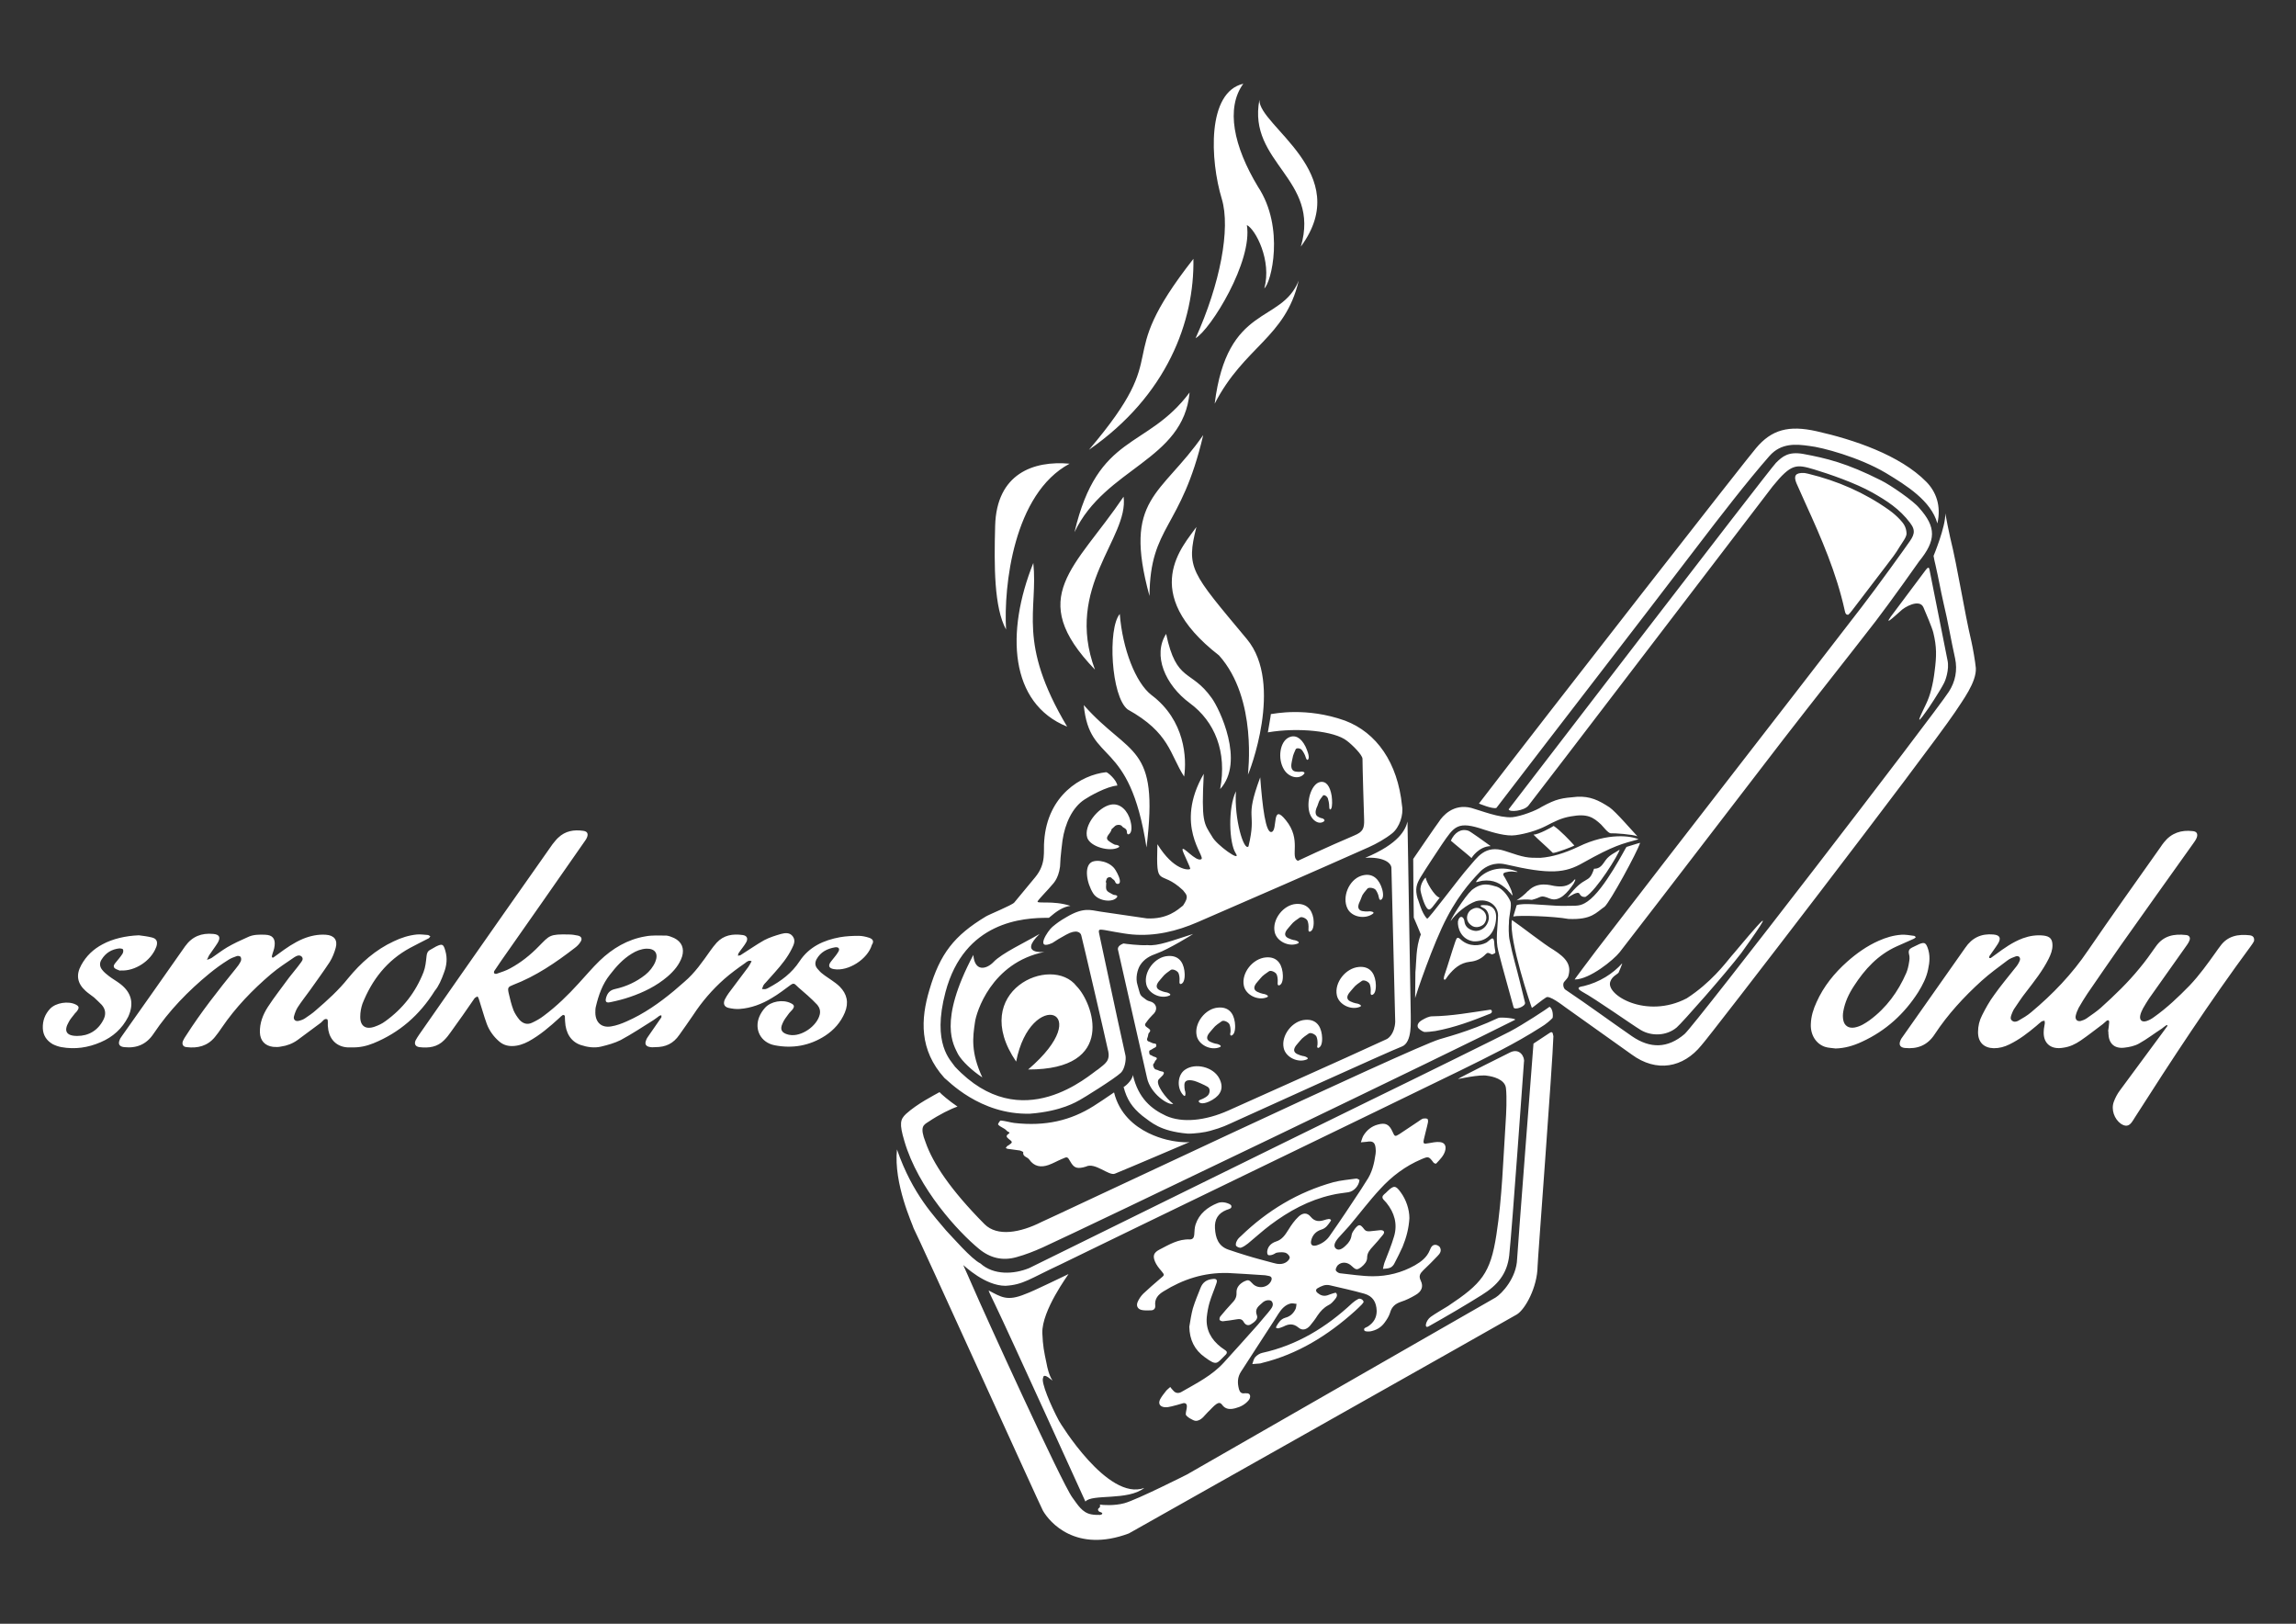 <svg xmlns="http://www.w3.org/2000/svg" xmlns:xlink="http://www.w3.org/1999/xlink" x="0px" y="0px" viewBox="0 0 841.9 595.3" xml:space="preserve"><rect x="0" y="0" width="841.9" height="595.3" fill="#333333" stroke="none"/> <g id="Ebene_1" display="none"> <path fill="#1D71B8" d="M325.3,342c-1.1-0.4-2.3-0.7-3.5-0.7c-2.1,0-4.2,0.1-6.3,0.5c-5.5,1-10.4,3.2-13.6,8.1 c-2.6,3.9-6.2,6.7-10.4,8.9c-0.3,0.2-0.7,0.4-1,0.4c-0.4,0.1-0.8,0-1.3,0c0.2-0.4,0.3-0.8,0.5-1.2c0.2-0.4,0.6-0.7,0.9-1.1 c1-1.1,2-2.3,3-3.4c2.2-2.5,4.3-5.1,5.8-8c0.7-1.3,1.3-2.7,0.3-4c-1-1.4-2.6-1.2-4-0.8c-1.9,0.6-3.9,1.2-5.7,2.2 c-2.8,1.5-5.3,3.4-8,5.1c-0.2,0.1-0.5,0.1-0.8,0.2c0.1-0.3,0-0.6,0.2-0.8c0.9-1.2,1.8-2.4,2.6-3.7c0.8-1.3,0.3-2.3-1.1-2.5 c-3.3-0.4-6.4,0-8.8,2.6c-0.8,0.8-1.4,1.8-2.1,2.7c-2.6,3.8-5.2,7.6-8.8,10.6c-1.2,1-2.3,2-3.4,2.9c-5,4.1-10.2,7.8-16.1,10.4 c-1.6,0.7-3.4,1.3-5.2,1.6c-3.2,0.5-5.3-1.3-5.4-4.5c0-0.8,0-1.5,0.2-2.3c1-3.8,2.2-7.5,4.7-10.7c2.1-2.8,4.4-5.4,7.4-7.2 c1.5-0.9,3.1-1.6,4.9-1.6c2.9-0.1,4.2,1.7,3.1,4.4c-0.7,1.8-1.9,3.3-3.4,4.4c-3,2.3-6.4,4-10.2,4.8c-1.7,0.4-2.5,1.3-2.9,2.8 c-0.5,1.5-0.1,2,1.5,1.7c2.2-0.5,4.4-1,6.6-1.7c4.6-1.5,8.9-3.6,12.7-6.9c2.1-1.9,4-3.9,4.8-6.7c0.9-2.7-0.1-5-2.7-6.2 c-0.8-0.4-1.7-0.8-2.6-0.8c-2.4,0-4.9-0.1-7.2,0.3c-6,1-11,4.1-15.4,8.2c-2.5,2.4-4.7,5.1-7,7.7c-3.6,4-7.4,7.7-11.7,11 c-1.2,0.9-2.5,1.7-3.9,2.3c-1.6,0.8-3.2,0.4-4.3-0.9c-0.8-1-1.6-2.1-2-3.2c-0.7-1.9-1.2-3.9-1.7-5.9c-0.4-1.8-0.2-2,1.5-2.7 c7.7-2.9,14.4-7.5,20.9-12.5c0.7-0.5,1.4-1.2,1.9-1.9c0.8-1,0.4-1.9-0.8-2.2c-1-0.2-1.9-0.3-2.9-0.4c-6.7-0.2-6.6,0.4-10.2,4 c-2.9,2.9-6,5.5-9.6,7.5c-1.4,0.8-3.1,1.3-4.6,1.9c-0.2,0.1-0.7,0-0.8-0.2c-0.1-0.2-0.1-0.6,0.1-0.8c0.7-1.1,1.5-2.3,2.3-3.4 c9.3-13.2,18.5-26.5,27.8-39.7c0.4-0.6,0.8-1.1,1.1-1.7c0.6-1.2,0.1-2.1-1.2-2.3c-3.1-0.4-6.1,0-8.4,2.3c-0.7,0.7-1.3,1.4-1.9,2.2 c-5.5,7.8-11,15.7-16.5,23.5c-9.5,13.5-19,27.1-28.5,40.6c-0.4,0.6-0.9,1.3-1.2,1.9c-0.5,1.2-0.1,2.1,1.3,2.3 c3.1,0.4,6.1,0,8.4-2.4c0.8-0.8,1.5-1.7,2.2-2.6c2.7-3.8,5.4-7.7,8.1-11.5c0.2-0.3,0.7-0.4,1-0.7c0.2,0.3,0.4,0.6,0.5,1 c0.9,2.8,1.7,5.6,2.7,8.4c0.8,2.2,2.2,4.1,3.9,5.7c1.3,1.2,2.8,1.7,4.5,1.8c2,0,3.9-0.6,5.6-1.6c3.9-2.1,7.2-5,10.4-7.9 c0.4-0.4,0.8-0.7,1.2-1c0.1-0.1,0.6,0.2,0.6,0.3c0.1,0.6,0,1.2,0.1,1.8c0.2,4,2,6.9,5.2,8c2.2,0.8,4.6,1.1,6.9,0.6 c2.3-0.6,4.6-1.1,6.6-2.2c3.8-2,7.4-4.4,11-6.7c0.7-0.4,1.3-1,2-1.5c0.2-0.1,0.4-0.1,0.6-0.2c0,0.3,0.1,0.6,0,0.8 c-1.4,2-2.8,4-4.1,6c-0.4,0.6-0.8,1.1-1,1.7c-0.5,1.4,0,2.2,1.5,2.3c0.5,0,1.1,0,1.6,0c3.5,0,6-1.2,8.1-4.1 c1.6-2.2,3.2-4.4,4.6-6.7c3-4.5,6.4-8.6,10.5-12.1c2.2-1.9,4.6-3.6,7-5.4c0.6-0.4,1.3-1.1,2.2-0.6c-0.4,0.6-0.6,1.3-1.1,1.9 c-2.2,3-4.5,5.9-6.7,8.9c-0.5,0.7-0.9,1.4-1.2,2.2c-0.6,1.4-0.2,2.4,1.2,2.8c1.2,0.3,2.5,0.5,3.8,0.4c3.9-0.3,7.5-1.7,10.8-3.7 c2.2-1.3,4.2-2.9,6.3-4.4c0.6-0.5,1.1-0.6,1.8,0c1.3,1.3,2.7,2.4,4,3.6c1.1,1,2.2,2,3.2,3.2c0.8,0.9,1.1,2,0.8,3.2 c-0.9,4-6.2,7.6-10.2,6.9c-0.1,0-0.3-0.1-0.4-0.1c-2.2-0.5-2.8-1.6-1.9-3.6c0.5-1.2,1.3-2.2,2-3.3c0.4-0.6,0.9-1,1.4-1.5 c0.8-1,0.6-1.6-0.5-2.1c-2.7-1.3-6.8-0.7-8.8,1.6c-0.8,0.9-1.5,1.9-1.9,3c-1.7,4.3,0.6,8.7,5.1,9.5c6.1,1.2,11.9,0.2,17.1-3.2 c3-1.9,5.2-4.5,6.6-7.9c1.4-3.3,0.7-6.2-1.8-8.7c-0.8-0.8-1.7-1.5-2.6-2.1c-1-0.8-2.1-1.4-3.2-2.2c-0.7-0.5-1.2-1.1-1.8-1.7 c-0.8-1-0.9-2-0.2-3.2c1.4-2.5,3.6-3.6,6.2-4c1.3-0.2,1.7,0.5,1,1.6c-0.7,1.1-1.6,2-2.3,3c-1.2,1.5-0.9,2.3,0.9,2.6 c4.9,0.8,11.4-3.4,12.8-8.2C327,343.3,326.6,342.5,325.3,342z M790.8,341.2c-4-0.5-7.6,0.1-10,3.7c-0.5,0.7-1,1.3-1.5,2 c-2.8,3.9-5.5,7.8-8.8,11.2c-3.7,3.9-7.6,7.6-12,10.6c-0.7,0.5-1.5,1-2.4,1.3c-1.6,0.6-2.6-0.2-2.2-1.9c0.2-0.8,0.5-1.6,0.9-2.3 c0.6-1.1,1.3-2.2,2-3.3c4-5.7,8-11.3,12.1-17c0.6-0.8,1.2-1.6,1.6-2.5c0.5-1.1,0-1.8-1.1-1.9c-4.1-0.5-7.7,0.2-10.2,3.9 c-1.7,2.5-3.5,4.9-5.4,7.3c-3.9,4.9-8.5,9.2-13.1,13.4c-1.5,1.3-3.1,2.4-4.7,3.5c-0.6,0.4-1.3,0.7-2.1,0.9c-1.2,0.3-2-0.4-1.7-1.7 c0.2-0.9,0.6-1.9,1.1-2.7c0.9-1.6,1.9-3.3,3-4.8c3.8-5.5,7.5-11,11.3-16.4c8.1-11.4,16.2-22.8,24.3-34.1c0.5-0.7,1-1.4,1.3-2.1 c0.5-1.2,0-2.1-1.4-2.2c-3.9-0.4-7.2,0.6-9.6,3.8c-0.4,0.5-0.8,1.1-1.2,1.6c-8.2,11.6-16.5,23.1-24.5,34.8 c-5.4,7.9-11.8,14.7-19.1,20.7c-1.3,1.1-2.8,2-4.3,2.9c-0.7,0.4-1.5,0.5-2.1,0c-0.7-0.6-0.5-1.4-0.2-2.1c0.2-0.6,0.4-1.1,0.8-1.6 c1.4-2,2.7-4,4.1-5.9c2.8-3.6,5.6-7.1,7.6-11.2c0.7-1.4,1.3-2.9,1.3-4.5c0-2.1-0.8-3.1-2.9-3.3c-2.4-0.2-4.8,0.1-7.1,0.9 c-3.4,1.3-6.2,3.3-9.1,5.4c-0.6,0.4-1.1,0.8-1.7,1.2c-0.1,0.1-0.4,0-0.6,0c0-0.2,0-0.5,0.1-0.6c0.9-1.4,1.9-2.7,2.8-4.1 c1.2-1.9,0.7-2.9-1.6-3.1c-4-0.3-7.2,1.1-9.5,4.5c-7,10-14,19.9-21,29.8c-0.3,0.5-0.7,1-0.9,1.6c-0.5,1.4,0,2.2,1.5,2.3 c4.3,0.5,7.7-1,10.1-4.6c4.4-6.7,9.8-12.6,15.8-18c2.8-2.5,5.7-4.6,8.7-6.9c0.8-0.6,1.8-1.1,2.8-1.3c1-0.3,1.7,0.5,1.3,1.5 c-0.4,0.9-1,1.7-1.5,2.5c-2.4,3-4.9,6-7.1,9.1c-1.5,2.1-2.9,4.4-4.1,6.8c-0.9,1.7-1.4,3.6-1.4,5.7c0,3.4,1.9,5.3,5.3,5.4 c1.8,0,3.6-0.5,5.2-1.3c3.4-1.6,6.3-3.9,9.1-6.3c0.6-0.5,1.1-1,1.7-1.5c0.3-0.2,0.7-0.2,1-0.3c0,0.3,0.1,0.6,0.1,0.9 c-0.1,0.9-0.3,1.8-0.4,2.7c-0.3,3.9,2.1,6.2,6,5.7c0.2,0,0.4-0.1,0.7-0.1c2.1-0.3,4.1-1.2,5.8-2.4c2.5-1.8,5-3.7,7.4-5.5 c0.5-0.4,0.9-0.8,1.4-1.2c0.2-0.1,0.5-0.2,0.6-0.1c0.1,0.1,0.2,0.4,0.2,0.6c-0.1,1.1-0.2,2.1-0.3,3.1c0,0,0,0,0.1,0 c0,0.2,0,0.5,0,0.7c0.1,3.4,1.9,5.2,5.3,4.9c1.7-0.2,3.5-0.6,5-1.4c2.7-1.5,5.2-3.4,7.7-5.1c0.5-0.3,0.9-0.7,1.4-1.1 c0.1-0.1,0.3,0,0.4,0c0,0.1,0.1,0.3,0,0.4c-0.5,0.7-1,1.3-1.5,2c-4.8,6.6-9.7,13.1-14.5,19.7c-0.8,1.1-1.5,2.4-2,3.8 c-1,2.6,0.1,5.9,2.4,7.4c1.5,1,2.6,0.9,3.7-0.6c0.4-0.5,0.6-1,1-1.5c12.5-19.6,25.3-39,39.1-57.8c0.4-0.5,0.8-1.1,1.1-1.7 C792.3,342.1,792,341.4,790.8,341.2z M181.9,353.8c0.9-2.4,1.2-4.8,0.5-7.3c-0.7-2.3-1-2.5-3.1-1.5c-0.7,0.3-1.3,0.8-2,1.1 c-0.9,0.5-1.2,1.2-1.3,2.2c-0.2,1.8-0.3,3.6-1,5.3c-2.6,6.8-7,12.3-12.9,16.6c-1.1,0.8-2.3,1.4-3.6,1.8c-3.1,1.1-4.9-0.2-4.9-3.5 c0-1.4,0.3-2.9,0.8-4.2c3.2-8.1,8.3-14.6,16.1-18.9c2.1-1.1,4.2-2.1,6.2-3.2c0.2-0.1,0.4-0.4,0.5-0.6c-0.2-0.1-0.5-0.4-0.7-0.4 c-1.3-0.1-2.6-0.3-3.8-0.2c-2.7,0.2-5.3,1.1-7.8,2.3c-6.2,2.8-11.2,7.2-15.4,12.4c-3.3,4-7,7.5-10.9,10.8c-1.1,1-2.4,1.9-3.6,2.7 c-0.7,0.4-1.5,0.8-2.3,0.9c-1.1,0.2-1.8-0.5-1.5-1.6c0.3-1,0.6-2,1.2-2.9c1.3-2,2.8-3.9,4.2-5.9c2.2-3.1,4.5-6.2,6.6-9.5 c0.9-1.4,1.5-3.1,2-4.8c0.7-2.7-0.5-4.2-3.3-4.4c-2.7-0.2-5.3,0.3-7.7,1.4c-3,1.3-5.7,3.1-8.3,5c-0.5,0.4-1.1,0.8-1.6,1.2 c-0.1,0.1-0.4,0.1-0.4,0.1c-0.1-0.1-0.3-0.4-0.2-0.5c0.3-1.2,0.8-2.3,0.9-3.5c0.3-2.4-0.7-3.5-3.1-3.7c-2.1-0.1-4.1-0.1-6,0.8 c-2.3,1-4.7,2.1-6.9,3.4c-1.8,1.1-3.5,2.4-5.2,3.6c-0.4,0.3-1,0.4-1.5,0.7c0.2-0.5,0.4-1.1,0.7-1.6c0.9-1.4,1.9-2.7,2.8-4.1 c1.1-1.8,0.6-2.9-1.5-3.1c-3.9-0.4-7.1,0.8-9.4,4.1c-7.1,10.1-14.2,20.1-21.2,30.2c-0.3,0.4-0.6,0.9-0.8,1.3 c-0.6,1.4-0.1,2.3,1.5,2.5c4.2,0.5,7.6-1,9.9-4.5c5.2-7.8,11.7-14.4,18.9-20.3c2-1.6,4.1-3.1,6.2-4.5c0.9-0.6,2-1,3.1-1.4 c0.4-0.1,1.1,0,1.2,0.3c0.2,0.4,0.3,1.1,0.1,1.4c-0.5,0.9-1.1,1.8-1.8,2.6c-5.9,7.3-11.7,14.6-16.8,22.5c-0.4,0.6-0.8,1.1-1,1.7 c-0.5,1.1,0,2,1.2,2.2c3.7,0.5,7.1-0.3,9.5-3.4c0.8-1,1.6-2,2.3-3.1c4.7-6.9,10.4-12.8,16.7-18.1c2.5-2.1,5.2-3.9,7.9-5.7 c0.7-0.5,1.8-1,2.5-0.1c0.6,0.8-0.1,1.6-0.6,2.2c-1.2,1.6-2.5,3.2-3.8,4.8c-2.4,3.3-4.9,6.5-7.1,9.9c-1.7,2.5-2.7,5.4-2.6,8.5 c0.1,2.7,1.7,4.5,4.4,4.9c0.9,0.1,1.8,0,2.7-0.1c2-0.3,4-1,5.6-2.2c2.6-1.9,5.2-3.9,7.8-5.8c0.7-0.5,1.2-1.7,2.2-1.2 c0.3,0.1,0.1,1.4,0.2,2.1c0.1,0.5,0.1,1.1,0.2,1.6c0.6,3.4,3,5.6,6.5,5.8c0.5,0,1.1,0,1.1,0c2.9,0.1,5.3-0.4,7.5-1.3 c8.8-3.6,15.6-9.6,20.7-17.6C180.1,358.3,181.1,356,181.9,353.8z M426.7,492.2c-0.3-0.3-0.6-0.7-0.9-1c-0.4,0.3-0.8,0.7-1.1,1.1 c-0.6,0.8-1.2,1.5-1.7,2.4c-0.6,1.2-0.1,2.1,1.3,2.2c0.7,0,1.4-0.1,2-0.2c1-0.2,2-0.6,3.1-0.8c0.7-0.2,1.2,0.1,1.2,0.9 c0,0.7-0.3,1.4-0.3,2.2c0,0.6,2.1,1.8,2.7,1.8c1.6,0,2.6-1.7,3.4-2.5c0.8-0.8,1.5-1.7,2.4-2.3c0.6-0.4,1.1-0.4,1.5,0.2 c0.9,1.3,2.2,1.4,3.6,1c1.5-0.4,2.8-1.1,3.8-2.3c0.4-0.5,0.8-2.1-0.9-1.9c-0.1,0-0.1,0-0.2,0c-0.9,0.2-1.4-0.3-1.6-1.2 c-0.4-1.8-0.4-3.4,0.6-5c2.4-3.6,4.7-7.2,7-10.8c1.1-1.8,2.3-3.5,3.5-5.3c0.8-1.3,1.8-2.5,3.4-2.8c0.5-0.1,1.1,0.1,1.7,0.1 c-0.1,0.6-0.1,1.2-0.4,1.7c-0.6,1.1-1.5,1.9-2.7,2.2c-1.3,0.4-1.9,1.4-2.5,2.4c-0.1,0.1-0.1,0.4-0.1,0.4c0.2,0.1,0.4,0.2,0.6,0.1 c0.5-0.1,1-0.3,1.5-0.5c1.5-0.7,2.7-0.8,4.1,0.3c1.1,0.9,2.2,0.6,3.2-0.5c0.8-0.9,1.5-1.9,2.2-2.9c0.8-1.2,1.7-2.2,3.1-2.9 c0.6-0.3,1.2-0.9,1.7-1.5c0.5-0.6,1.1-1.3,0.5-2c-0.2-0.2-1,0.2-1.6,0.4c-0.3,0.1-0.6,0.2-0.8,0.3c-1,0.3-1.9,0-2.7-0.7 c-0.5-0.4-0.6-0.9,0-1.3c1.1-0.6,2.2-1.1,3.4-0.8c3.2,0.8,6.5,1.4,9.7,2.3c2.3,0.7,3.4,2.4,3.4,4.8c0,1.9-0.9,3.3-2.4,4.3 c-0.4,0.3-1.4,0.4-1,1.1c0.1,0.3,1.1,0.3,1.7,0.2c1.6-0.3,3-1.1,3.9-2.4c0.6-0.9,1.2-1.8,1.5-2.8c0.5-1.6,1.4-2.5,3-3.1 c1.4-0.5,2.8-1.1,4.1-1.9c1.7-1,2.3-2.4,1.5-4c-0.7-1.3-0.2-2.1,0.7-2.9c1.3-1.3,2.5-2.6,3.8-3.9c0.6-0.7,1.2-1.5,0.7-2.4 c-0.2-0.3-0.7-0.6-1.1-0.7c-1.1-0.2-1.5,0.7-1.8,1.4c-0.8,2-2.4,3.2-4.2,4.3c-3.6,2.1-7.6,3-11.7,3.1c-3.1,0-6.2-0.5-9.2-0.9 c-0.4,0-1-0.5-1.1-0.9c-0.1-0.4,0.2-1,0.5-1.4c1.1-1.1,2.8-1,4,0.2c1.1,1.1,1.5,1.1,2.7,0.2c0.9-0.7,1.6-1.5,1.6-2.6 c0-1.3,0.8-2.2,1.6-3.1c1-1.1,1.9-2.1,2.8-3.3c0.6-0.8,0.3-1.3-0.7-1.3c-1,0-1.9,0.3-2.9,0.3c-0.7,0.1-1.3,0-1.8-0.7 c-1-1.3-1.4-1.3-2.5,0c-0.4,0.5-0.8,1.2-0.9,1.8c-0.1,1.2-0.8,2.1-1.6,2.9c-1.1,1.2-2.1,1.5-2.7,0.9c-0.7-0.6-0.5-1.6,0.6-3 c1-1.1,2-2.2,3-3.4c2.9-3.5,5.7-7.1,8.7-10.4c3.2-3.5,7-6.4,11.5-8.3c2-0.9,2.1-0.8,3.4,1c0.1,0.2,0.6,0.3,0.7,0.2 c1.1-1.2,2.3-2.3,2.6-3.9c0.2-1.3-0.4-2.1-1.7-2.1c-1-0.1-1.9,0.1-2.9,0.3c-1.6,0.3-1.7,0.3-1.3-1.4c0.3-1.5,0.8-2.9,1.1-4.4 c0.1-0.3,0-0.9-0.1-1c-0.3-0.2-0.9-0.2-1.2,0c-0.5,0.2-0.9,0.5-1.3,0.8c-1.8,1.2-3.5,2.4-5.3,3.5c-1.2,0.8-1.3,0.7-1.9-0.7 c-0.9-2-2-2.6-4.1-2c-1.7,0.5-3.1,1.6-4,3.1c-0.3,0.5-0.5,1.2-0.7,1.8c0.6,0,1.1,0,1.7-0.1c1.6-0.3,2.3,0.1,2.5,1.8 c0.1,0.5,0,1.1,0,1.6c-0.4,2.7-1,5.3-2.6,7.7c-0.5,0.8-0.9,1.6-1.4,2.3c-2.9,4.4-5.8,8.8-8.8,13.1c-0.9,1.2-2.1,2.2-3.6,2.6 c-1.2,0.3-1.8-0.2-1.4-1.4c0.4-1.5,1.4-2.5,2.9-3c1.3-0.4,1.9-1.4,2.6-2.4c0.1-0.1,0.1-0.4,0.1-0.4c-0.2-0.1-0.4-0.2-0.5-0.2 c-0.4,0.1-0.9,0.1-1.3,0.3c-1.5,0.5-2.7,0.5-3.8-0.9c-1-1.2-2.2-1.2-3.4,0c-1.1,1.1-2.1,2.4-2.9,3.7c-0.9,1.5-1.8,2.7-3.5,3.3 c-1.2,0.4-2.1,1.2-2.4,2.5c-0.1,0.4,0,1,0.2,1.3c0.2,0.2,0.8,0.1,1.2-0.1c0.5-0.2,0.9-0.6,1.4-0.6c0.7-0.1,1.5-0.2,2.2,0.1 c0.5,0.2,1.1,0.8,1.1,1.2c0,0.4-0.5,1.1-0.9,1.4c-1.1,0.8-2.4,0.6-3.7,0.3c-2.5-0.7-5-1.3-7.4-2c-1.7-0.5-3.5-1.1-5.2-1.7 c-2.7-1-3.5-3.2-3.7-5.9c-0.1-2.5,0.9-4.2,3.2-5.1c0.6-0.2,1.6-0.4,1.4-1.2c-0.1-0.4-1-0.8-1.7-0.9c-0.7-0.1-1.6-0.1-2.2,0.1 c-2.9,1.1-5.1,3-6.1,6c-0.3,0.9-0.3,1.9-0.4,2.9c-0.1,0.8-0.4,1.3-1.3,1.3c-3.2-0.2-5.8,1.5-8.5,2.9c-1.6,0.8-2,1.7-1.3,3.3 c0.4,0.9,1.1,1.8,1.7,2.6c1,1.2,1,1.1-0.3,2.2c-1.6,1.3-3.2,2.7-4.8,4.2c-0.6,0.6-1.2,1.4-1.6,2.2c-0.6,1.2-0.1,2.1,1.2,2.4 c0.8,0.2,1.6,0.1,2.5,0.1c0.8,0,1.3-0.4,1.2-1.3c-0.2-2,0.9-3.1,2.4-4c5.4-3.3,11.2-5.2,18-5.1c3.1,0.2,6.6,0.4,10,0.6 c0.5,0,1,0.1,1.6,0.3c0.8,0.2,0.9,0.7,0.6,1.4c-0.9,2-3.8,2.4-5.3,0.7c-0.9-1-1.1-1.1-2.3-0.5c-1.3,0.7-2.2,1.6-2.2,3.2 c0,1.3-0.6,2.1-1.4,3c-1.1,1.2-2.1,2.4-3.1,3.6c-0.2,0.2-0.3,0.8-0.2,1c0.1,0.2,0.6,0.4,0.9,0.4c1.3-0.1,2.5-0.3,3.8-0.5 c0.8-0.1,1.5-0.2,2,0.7c0.5,0.9,1.2,1.2,2.1,0.7c0.9-0.6,2.1-1.4,1.7-2.4c-0.7-1.9,0.5-2.7,1.5-3.6c0.9-0.8,2.3-0.9,2.7-0.3 c0.5,0.9,0.1,1.6-0.4,2.3c-0.4,0.6-0.9,1.2-1.4,1.8c-0.7,0.8-1.4,1.6-2.1,2.4c-3.2,3.5-6.3,7.1-9.5,10.6c-3.3,3.6-7.6,5.7-11.7,8.1 C428.3,493.1,427.4,493.1,426.7,492.2z M454.7,333.8c0.2-0.5,0.1-0.9-0.3-1.2c-0.3,0.1-0.7,0.2-1,0.3c-0.9,0.4-1.6,1.3-2.7,0.9 c-1.2-0.5-1.8,0.1-2.5,0.9c-0.4,0.5-1,0.9-1.4,1.5c-1.3,1.8-3.8,2.5-4.6,4.8c-0.1,0.3-0.5,0.4-0.8,0.6c-0.1-0.3-0.3-0.7-0.3-1 c0.2-1.7,1-3.6,0.7-5.3c-0.2,0.2-0.5,0.4-0.5,0.6c-0.4,1.4-0.8,2.9-1.3,4.3c-0.1,0.2-0.4,0.4-0.5,0.6c-0.1-0.3-0.3-0.5-0.3-0.8 c0.1-1.1,0.3-2.1,0.4-3.1c0.1-0.6-0.2-1.1-0.9-0.8c-1.1,0.5-2.5,0.6-3.1,2c-0.4,1-1.1,0-1.5-0.4c-1.1-0.8-2.4-0.8-3.6-0.1 c-1.5,0.9-0.6,2.3-0.6,3.6c0,0.7,0.2,1.6,0,1.8c-0.9,0.5-1.2-0.6-1.7-1c-0.3-0.3-0.7-0.5-1.1-0.7c-0.1,0.4-0.3,0.9-0.3,1.3 c0,3.1,0.3,6.1,1.4,9c0.6,1.8,1.3,3.5,1.9,5.3c0.1,0.3-0.1,0.7-0.1,1c-0.4-0.2-0.6-0.5-0.8-0.8c-1.1-2.1-1.6-4.4-2.2-6.7 c-0.2-0.8-0.5-1.7-0.8-2.5c0-0.1-0.4-0.2-0.5-0.3c-0.1,0.2-0.2,0.3-0.2,0.5c0,0.5-0.7,1.5-0.6,2c0.6,2.4,1,4.5,1.7,6.9 c0.5,1.6-1.3,1.6-3.5,2.2c-2,0.5-1.7,0.7-3.8,0.5c-1.1-0.1-3.4,0.4-2.3-1.3c1-1.7,2.5-3.4,2-5.6c-0.4-2.5-3.5-3-4.6-0.7 c-0.4,1-1.7,3.7-0.6,3.2c0.9-0.4-0.8,0.1,2.2-1.9c0.7-0.5,1.4,0.3,1,1.1c-0.8,1.4-0.5,2.7-2.6,2.8c-0.3,0-0.9,0.2-1,0.4 c-0.5,1.3-1.5,1.1-2.5,0.9c-1.6-0.3-3.1-0.6-4.7-0.8c-2.8-0.4-6.3-0.3-8,2.3c-1.4,2.2-2.8,4.4-4.3,6.6c-0.4,0.5,0.1,1.5,0,2.1 c0,0.4,1.1-0.1,1.9-1.2c1.3-2,2.7-3.9,4.2-5.7c1.7-2.5,3.9-2.7,7-2.1c3,0.6,5.2,1.1,8.2,1.6c5.1,0.8,10.3-0.3,15.2-2 c0.8-0.2,1.8-1,2.6-0.9c-0.2,0.7-1.3,1-1.9,1.3c-7.6,3.2-15.3,3.6-23.3,1.6c-1.1-0.3-2.2-0.4-3.3-0.5c-0.7,0-1.5,0.4-1.3,1.2 c0.3,1.4,0.8,3,1.1,4.4c1.8,7.8,3.3,15.6,5.1,23.4c0.6,2.6,0.8,4.2,1.3,6.8c0.9,3.3-0.7,3.2-3.2,3.9c-6,1.6-11.5,3.8-17.6,5 c-4.3,0.7-7.3-4-7.4-7.2c0-1.2-0.1-1.7,0.3-3.1c0.5-2.8,13.6-23.4,18.6-30.8c0.1-0.2,0.3-0.5,0.3-0.7c0.1-0.4-1.3-1-1.6-0.7 c-0.8,1-16.5,25.2-17.6,27.3c-2,3.7-3.2,7.2-1.8,11.4c0.1,0.2-0.2,0.3-0.2,0.1c-1.3-2.7-1.7-3.9-1.1-6.3c0.6-2.3,1.5-4.4,2.8-6.4 c3.3-5.2,6.6-10.4,10-15.7c0.4-0.6,0.7-1.2,1-1.8c0.2-0.5-1.7-1-2-0.9c-9.3,1.8-15.4,7.3-20.5,14.2c-1.5,2-3,5.3-3.8,7.7 c-0.1,0.2,0,0.7,0,0.9c0.2-0.2,0.9,0.2,1,0c0.2-0.3,0.8-1.1,1-1.4c3.9-8.7,9.3-13.8,17.8-17.6c0.6-0.3,1.5,0.8,1.1,1.4 c-3.6,5-7.2,12-7.7,12.7c-1,1.5-2.1,4.3-2.3,6.3c-0.5,4.1,0.7,6.8,3.1,9.8c0.2,0.3,0.5,0.6,0.7,0.9c0,0.1-0.1,0.3-0.1,0.4 c0,0-0.2,0.1-0.2,0c-3.9-2-5.2-7.9-4.7-11c0.6-3.6,2.3-6.9,4.1-10.1c1.3-2.2,2.9-4.3,4.3-6.5c0.1-0.2-0.8-1.1-1-1 c-1.9,0.6-3.7,2-5.1,3.4c-5.3,4.9-8.5,10.5-10.5,17.3c-0.2,0.8-0.3,0.6-1.4,0.9c-0.1,0-0.4,0.4-0.5,0.6c-0.1,0.3,0.1,0.7,0,1 c-0.1,0.4-0.1,0.9-0.3,1.3c-0.3-0.2-0.4-0.9-0.7-1.3c-0.4-0.5-0.7-1.3-1-1.8c-2.8-4.8-2.9-9.4-1.9-14.7 c3.4-18.7,20.6-26.4,33.8-24.3c0.3,0,3-2.5,2.5-2.6c-4.6-1.3-9.8-0.2-10.6-0.1c-0.6,0-0.7-1.1-0.4-1.7c0.7-1.3,1.1-1.4,1.8-2.6 c1.8-2.9,4.7-4.5,3-8.4c-0.7-1.8-0.7-8,1.9-11.8c0.3-0.5,0.9-0.2,0.6,0.3c-2,3.3-2.6,10.3-1.4,10.5c0.3,0,1.5-0.7,1.5-0.9 c-0.4-5,0.1-9.2,4.6-12.7c1.6-1.3,6.9-3.5,7.8-4.1c0.3-0.2-0.7-1.2-1.1-1.1c-1.1,0.3-1.3,0.2-0.7-0.9c0.3-0.6-0.3-0.7-0.6-0.5 c-6.5,4.1-12.9,6.7-13.9,15.4c-0.3,2.9,0.5,6.2-1.5,8.7c-2.1,2.9-4.2,5.9-6.2,8.9c-1.3,1.9-3.5,2.2-5.5,3.3 c-8.3,4.3-15.6,11.7-18.2,20.8c-2.4,8.2-1.3,16.6,3.8,23.7c0.6,0.9,0.9,1.4,0.5,1.8c-0.7,0.7-1.7,1.3-2.5,1.8 c-1.6,1.1-2.2,2.5-3.1,4.2c-0.1,0.3-0.4,0.7-0.4,1c0,0.1,0.8,0.3,0.8,0.3c0.5,0,2.1-1.4,2.1-1.4c0.9-1.4,4.8-5.5,7.5-3.1 c4,3.7,11.9,5.9,18.3,5.7c0.9,0.1,1.1-1.4,0.3-1.5c-6.1-0.8-14.1-2.6-17.8-7.6c-0.1-0.2-0.5-0.8-0.5-1c1.8,1,3.3,2.5,5.1,3.7 c0.2,0.2,0.5,0.1,0.8,0.2c0-0.3,0-0.6-0.1-0.8c-1.6-3.1-2.8-6.7-2.4-10.2c0.1-0.3,0.6-0.3,0.8,0c0.2,0.2,0.2,0.6,0.3,0.9 c0.9,3.2,2.3,6.1,4.6,8.4c0.2,0.2,0.3,0.3,0.4,0.5c0.1,0.2-0.8,0.5-1.1,0.5c-0.2-0.1-0.4-0.1-0.6-0.1c0.1,0.2,0.1,0.4,0.2,0.6 c1,1.3,2.2,2.3,3.9,2.5c2.4,0.2,4.8,0.1,7.2-0.6c0.2-0.1,0.1-0.7,0-0.8c-0.3-0.1-0.6-0.2-0.8-0.3c-0.5-0.3-0.1-0.9,0.5-0.9 c1.8,0,3.4-0.2,5.2-0.4c1.6-0.2,3.1-0.7,4.6-1c0.3-0.1,0.7,0.8,0.4,0.9c-2.9,1.8-6.3,2.4-9.5,3.7c-0.2,0.1-0.2,0.5,0,0.5 c3.6,0.6,7.1,0.4,10.4-1.1c5.1-2.2,8.8-5.2,13.4-8.2c1.2-0.8,1.2-2.6,0.9-3.8c-2.5-11.2-4.4-22.4-7.2-33.6 c-0.4-2.1-0.2-2.1,1.9-1.8c0.1,0,5,1,7.6,1.2c6.3,0.6,12.4-0.9,18.2-3.4c16-6.9,32-13.8,47.9-20.9c2.2-1,4.7-2.3,6.6-3.9 c2.1-1.7,4.5-5.4,4.1-8.2c-0.3-2.4-3.6-7.6-4.8-9.7c-0.1-0.1-3.7-1.5-3.8-1.6c0,0.1,4.9,8,5.4,9.3c0.5,1.2,0.6,2.2,0.4,3.7 c-0.6,3.7-3.9,6.4-7.4,8c-13.6,5.7-26.6,12.4-40.4,17.5c0,0,1.9-1.2,2.9-1.6c11.9-5.3,23.9-10.5,35.8-15.7c7.6-3.2,9.4-11.9,4-18.1 c-0.8,1.1-1.1,2.2-1,3.6c-0.2,3.3,0.3,7.8-0.9,10.8c-0.2-0.3,0.1-15.2,0.1-15.2c0-5.7-2.4-8-4.9-9.7c-7.4-5.4-21.4-6.4-21.1-3.3 c2-0.4,7.7-0.1,12.1,1.1c1.8,0.5,6.9,2.3,9.6,5.3c0.4,0.4,0.8,1.7,0.7,1.7c-2-2.5-4.3-3.2-4.3-3.2s3.9,3.8,5.4,6 c0.7,0.9,0.8,1.6,0.8,2.7c0,2.3-0.3,11.4-0.3,13.6c0.1,2.5-0.3,3.8-2.7,4.7c-10.2,4.2-20.3,8.6-30.4,13.1 c-4.8,2.2-9.6,3.9-14.3,6.3c-0.7,0.3-0.9-0.2-1.1-0.9c-0.6-1.5-1-2.3-1.5-3.8c-0.1-0.1-0.1-0.5,0-0.7c1,0.6,1.1,2.1,1.9,2.9 c0.4,0.5,1.3,0.9,1.9,0.9c1.8-0.2,0.3-2.8,0.3-3.9c-0.1-0.7-0.1-1.3-0.1-2c0-0.2,0.2-0.4,0.4-0.5c0.2,0,0.5,0.2,0.5,0.3 c0.4,1.1,0.7,2.3,1,3.5c0.1,0.2,0.2,0.3,0.4,0.5c0.1-0.2,0.3-0.4,0.3-0.5c0-2.6,0-5.1,0.1-7.7c0-0.2,0.1-0.4,0.2-0.6 c1,0.7,0.9,2.5,1.5,3.6c0.2,0.5,0.7,1.1,1.2,1.2c0.8,0.2,0.9-0.7,1.1-1.2c0.8-1.8,0.9-4,2.4-5.5c1.2,1.4,0.5,3.4,1.3,5 c0.3-0.2,0.7-0.3,0.9-0.6c0.8-1.4,1.7-2.9,2.3-4.4c0.5-1.3,1.6-1.8,2.8-2c0.7-0.1,1.1,0.2,1,0.9c-0.1,0.4-0.4,1.1-0.7,1.2 c-0.9,0.3-1.1,1-1.1,1.8c0,1.1-0.4,2.2,0.1,3.2c0.2-0.1,0.4-0.2,0.5-0.4c1.8-2.3,3.5-4.5,5.3-6.8c0.5-0.7,0.7-1.2-0.5-1.3 c-0.2,0-0.6-0.9-0.5-1.3 M357.9,433.1c2.8,7.9,7.9,14.2,14.3,19.5c3.2,2.7,6.7,3.4,10.6,2.4c2.5-0.7,5-1.6,7.4-2.7 c11.8-5.3,23.5-10.6,35.2-16.1c17.7-8.3,35.4-16.5,53-25.1c14.2-6.9,28.6-13.9,42.7-21.1c0.7-0.4-0.2-1.9-0.9-1.6 c-8.5,4-16.7,8.3-25.1,12.4c-1.3,0.6-2.6,1.2-3.9,1.7c-0.3,0.1-0.5-0.5-0.2-0.6c1.2-0.7,2.5-1.4,3.7-2.1c0.7-0.4,1.9-0.8,2.6-1.2 c0.2-0.1,0-0.8-0.2-0.9c-0.3-0.1,0.1-0.5,0.4-0.6c2.8-1,5.4-2.3,7.5-3.3c0.5-0.3-0.2-1.2-1-0.9c-8,2.4-15.4,5.9-23,9.4 c-9.4,4.2-18.7,8.5-28.1,12.7c-12,5.3-58.4,26.7-69.9,31.4c-4.2,1.7-4.7,1.8-7.7-1.6c-4.1-4.6-7.9-9-11.1-14.2 c-0.3-0.4-0.7-0.8-1.1-1.2c-0.2-0.2,0,2.2,0.2,2.7c4.7,9.6,10.6,14.8,12.2,16.1c1.2,1.1,4,1.8,5.9,1.3c1.9-0.3,53.3-24.1,53.3-24.1 c0.7-0.3,1.2-0.1,0.7,0.3c-1.4,0.9-2.3,1.3-3.7,2.2c-0.3,0.2-0.7,0.4-1,0.7c-0.2,0.3,0.1,0.6,0.3,0.5c0.6-0.2,1.3-0.5,1.8-0.7 c1.4-0.6,2-1,2.2-0.7c0.4,0.5-0.1,0.7-0.8,1.2c-0.4,0.3-1,0.8-1.2,1.2c-0.2,0.3-0.3,0.8-0.7,1c-4.6,2.4-8.6,4.4-8.2,3.4 c0.4-0.8,2.6-1.4,2.3-2.2c-0.4-0.8-2.2,0-3,0.5c-5.9,3-33.1,16-41.1,17.9c-3.7,0.9-6.6,0.1-9.3-2.5c-3.3-3.3-6.3-6.9-8.8-10.9 c-1.4-2.2-2.7-4.6-4-6.8c-0.1-0.2-0.5,0-0.5,0.2c0,0.6,0.7,1.6,0.1,1.8c-0.4,0.2-1-0.9-1.3-1.5c-0.4-0.7-0.7-1.5-0.9-2.3 c-0.3-1.7-0.8-7.4-0.1-8.3c0.2-0.2,0.7-0.5,0.8-0.3c0.3,0.7,0.5,1.4,0.7,2.1c0.2,0.5,0.4,1,0.7,1.4c0.2,0.3,1.4,0.3,1.4-0.5 c0.1-2.2-0.9-4.2-1.3-6.3c-0.1-0.3-0.3-0.8-0.4-1.1c-0.3-0.4-0.8-0.7-1.3-0.4c-2.6,1.4-4.7,3.1-5,6.2c-0.4,3.4-0.3,6.9,0.9,10 c0.1,0.3,1.5-1.1,1.3-1.7c-0.6-2.7-1-5.5-0.7-8.3c0.1-0.8,0.2-1.4,0.7-1.3c0.9,0.1,0.6,0.3,0.5,1 C356,421.6,355.2,425.2,357.9,433.1z M679,360.4c1.5-2.4,2.8-4.9,3.3-7.6c0.5-2.5,0.7-4.9-0.2-7.4c-0.7-1.7-1.1-1.8-2.7-1.2 c-0.8,0.3-1.6,0.8-2.4,1.2c-0.9,0.5-1.3,1.1-1,2.2c0.2,0.9,0.2,1.9,0,2.9c-0.2,1.2-0.5,2.4-0.9,3.5c-2.7,6.4-6.8,11.7-12.3,15.9 c-1.5,1.1-3.2,2.1-5,2.5c-2,0.4-3.5-0.5-3.9-2.5c-0.2-0.9-0.2-2,0-2.9c0.6-3.1,1.9-5.9,3.6-8.5c3.6-5.7,8.1-10.5,14.4-13.4 c1.9-0.9,3.9-1.7,5.8-2.6c0.3-0.1,0.5-0.3,0.7-0.5c-0.2-0.2-0.4-0.5-0.6-0.5c-1.4-0.2-2.8-0.5-4.3-0.4c-2.6,0.2-5.2,0.9-7.6,2 c-4,1.8-7.5,4.2-10.7,7.1c-4.3,3.9-7.9,8.3-10.3,13.6c-1.1,2.4-1.8,4.8-1.9,7.4c-0.2,3.6,1.7,6.7,4.8,7.7c1.1,0.4,2.4,0.4,3.5,0.6 c3-0.1,5.8-0.8,9-2.3C668.1,373.4,674.3,367.7,679,360.4z M386.3,427.6c1.4,1.9,3.3,2.3,5.4,1.5c1.3-0.4,2.5-1.1,3.7-1.7 c1.6-0.7,1.6-0.7,2.4,0.8c0.9,1.6,1.7,2,3.5,1.6c0.3-0.1,0.6-0.1,0.9-0.3c2.5-1.3,6.4,2.7,8.1,1.9c4-1.6,21.6-9.1,21.6-9.1 c-1.5,0.2-4.3-0.3-4.3-0.3s-14.9-2.8-17.9-14.9c-1.4,1-5.1,3.2-5.7,3.6c-6.4,4.1-13.1,6.3-21.8,5.3c-1.1-0.1-2.2-0.3-3.4-0.5 c-0.2,0-0.4,0.6-0.2,0.7c0.7,0.8,1.5,1.5,2.2,2.3c0.5,0.6,0.5,1.3-0.2,1.8c-0.7,0.5-0.7,0.8,0,1.3c1.2,0.9,1.2,1,0,1.8 c-0.1,0.1-0.3,0.1-0.4,0.2c-0.1,0.1-0.2,0.3-0.4,0.5c0.2,0.1,0.4,0.2,0.6,0.2c1.1,0.2,2.2,0.3,3.4,0.5c0.3,0.1,0.9,0.4,0.9,0.5 C384.4,426.8,385.8,426.8,386.3,427.6z M603.4,244.4c4.4,9.6,8.6,19.3,10.9,29.7c0.1,0.4,0.2,0.8,0.4,1.1c0.1,0.2,0.6,0.3,0.7,0.2 c0.4-0.3,0.7-0.8,1-1.2c3.2-4.2,6.4-8.4,9.6-12.6c1.3-1.7,2.6-3.4,3.7-5.2c0.7-1.2,1.9-2.6,1.9-3.6c-0.1-1.9-0.9-2.9-1.8-3.9 c-1-1-2-1.9-3-2.7c-6.8-4.9-14.4-8.1-22.6-10.1c-0.4-0.1-0.9-0.2-1.3-0.2c-2.3-0.1-2.9,0.8-2,2.9 C601.6,240.6,602.5,242.5,603.4,244.4z M72.9,357.7c-1.3-1-2.6-1.8-3.9-2.7c-0.8-0.6-1.7-1.3-2.3-2.1c-1-1.1-1-2.3-0.2-3.6 c1.4-2.2,3.4-3.4,6-3.7c0.4,0,1.1,0.1,1.2,0.3c0.2,0.4,0.1,1.1-0.2,1.4c-0.7,1-1.5,1.9-2.2,2.9c-0.4,0.5-1,1.2-0.5,1.8 c0.4,0.5,1.1,0.6,1.7,0.9c0.1,0.1,0.3,0,0.4,0c4.8,0.2,10.1-3.2,11.8-7.7c0.1-0.1,0.1-0.3,0.2-0.4c0.4-1.6,0-2.5-1.6-3 c-1.4-0.4-3-0.5-4.4-0.7c-4.5,0.2-8.8,1.2-12.3,3c-3.1,1.6-5.5,4-7.2,7c-1.9,3.3-1.4,6.2,1.5,8.7c0.9,0.8,1.9,1.5,2.8,2.2 c0.9,0.8,1.8,1.6,2.6,2.5c1.4,1.5,1.5,3.3,0.6,5.1c-1.8,3.6-4.9,5.4-8.8,5.4c-3.8,0-4.5-1.8-2.9-4.7c0.5-0.9,1.2-1.7,1.8-2.6 c0.3-0.4,0.7-0.8,1-1.2c0.8-1,0.6-1.5-0.5-2.1c-2.5-1.3-6.7-0.6-8.6,1.4c-1.7,1.8-2.6,4-2.5,6.6c0.1,2.4,1.3,4.2,3.3,5.3 c0.9,0.5,2,0.8,3,1c4.6,0.9,9,0.2,13.3-1.6c4.1-1.7,7.3-4.6,9.3-8.6C77.5,364.3,76.6,360.6,72.9,357.7z M446.9,324.7 c0.2-0.2,2.8-6.7,3.5-9.9c1.7-7.2,1-14.4,0.9-21.8c-0.1-14.3-14.2-22.9-16.6-25c-5.7-4.9-5.6-21.7-5.7-21.8 c-0.1,0.2-3.7,11.6,2.7,27.5c3.7,9.1,16.8,16,15.5,43.8C447.1,319.5,446.8,324.4,446.9,324.7z M581.4,308.2 c2.4-3.4,4.8-6.8,7.2-10.2c0.4-0.6,0.7-1.4,1.1-2c-0.6,0.6-1.2,1.1-1.8,1.7c-0.2,0.2-0.4,0.5-0.6,0.7c-9,11-17,22.7-24.1,35 c-0.7,1.2-1.3,2.5-1.9,3.8c-0.1,0.2-0.1,0.4-0.1,0.6c0.2-0.1,0.5-0.2,0.7-0.3c0.3-0.2,0.5-0.6,0.8-0.8c6.9-8.3,13.9-16.5,20.8-24.8 c0.5-0.6,0.8-1.7,1.9-1.5c-0.4,0.8-0.7,1.6-1.2,2.3c-3.5,4.6-7.1,9.2-10.6,13.8c-3.6,4.8-7,9.6-9.9,14.9c-0.3,0.5-0.6,1.1-0.8,1.6 c-0.1,0.1,0.1,0.3,0.3,1.1c0.5-0.7,0.8-1.2,1.1-1.6c1.8-2.3,3.6-4.6,5.5-6.9c13-16,25.2-32.6,36.7-49.7c0.4-0.6,0.8-1.3,1.1-1.9 c0.1-0.2,0-0.4,0-0.6c-0.3,0-0.7-0.1-0.8,0.1c-1.1,1.2-2.3,2.4-3.3,3.7c-1,1.2-1.9,2.5-3,3.7c-0.4,0.5-1,0.6-0.9-0.3 c0-0.9-0.3-1-0.9-0.4c-0.8,0.8-1.5,1.7-2.3,2.5c-4.8,5.4-9.5,10.9-14.3,16.4c-0.3,0.4-0.7,0.7-1.1,1.1c0,0-0.2,0.1-0.2,0 c-0.1-0.1-0.2-0.3-0.2-0.4C580.8,309.1,581.1,308.6,581.4,308.2z M530.9,384.5c-0.4,0.3-0.6,0.6-1,0.9c-2.9,2.5-5.9,4.9-9.4,6.6 c-12.8,6.2-25.6,12.5-38.5,18.8c-18.7,9.1-97.8,45.9-97.8,45.9c-5.2,1.5-7.9,0.9-11.4-1.8c-2-1.7-3.9-2.9-5.7-4.8 c-2.7-2.8-6.8-7.5-8.3-10.4c-0.1-0.2-1.7-3.4-1.7-3.4s0.6,4.8,0.3,5.9c-0.3,1.1,34.3,78.2,37.9,83.1c2.6,3.4,7.6,4.1,11.9,3.6 c1.1-0.1,2.5-0.5,3.5-0.8c1-0.3,10.7-4.3,15.6-7c2.3-1.2,0.6-3.5-1.3-2.5c-0.5,0.2-1.9,0.8-2.1,0.9c-12,4.5-15.8,4.4-17.7,3.8 c-0.5-0.2-0.1,0.5-0.1,0.5s0,0.2,0.6,0.2c0.5,0,0.3,0.9,0.1,1c-0.5,0.2-0.4,0.9,0.1,1.1c1.1,0.3,0.6,0.8,0.1,0.8 c-0.8,0-1.7,0-2.5-0.1c-2.6-0.5-4.5-2.1-6-4.2c-3.1-4.2-28.2-60-31.5-67.6c-0.2-0.6-0.4-1.4-0.4-1.4c0.4,0.3,6.8,7.4,12.5,7.4 c2.5,0.4,6.5-0.3,15.1-4.3c17.6-8.6,93.4-44.8,113.3-54.6c7.7-3.8,15-7.6,22.2-12.2c0.5-0.3,2.2-1.7,2.8-2c0.9-0.6,0.1-2,0-3 C531.6,384.4,531.3,384.2,530.9,384.5z M540.3,375.5c4.9-2.1,7.8-6.1,9.4-8.2c15.7-20.3,30.8-40.9,46.4-61.2 c8.3-10.8,16.6-21.5,24.9-32.3c4.1-5.3,12.1-15.4,12.2-15.6c4.7-5.8,2.6-7.5-0.3-10.7c-0.9-1.1-4.2-4-6.4-5.5 c-6.4-4.5-20.3-9.2-24.9-8.9c-2.2,0.2-4.8,0.7-6.4,2.2c-1,0.9-1.9,1.9-2.8,3c-7.4,9.6-70.7,93.5-71.1,93.9 c-0.7,0.9,0.4,2.8,2.3,0.7c0.5-0.5,66.4-87.9,70.5-93.2c3-3.9,5.8-5.7,10.7-4.5c2,0.5,11.8,3.2,17.1,6.3c3.9,2.3,7.1,4.7,10,8.6 c1.7,2.3,1.6,3.3-0.1,5.7c-0.3,0.4-8.7,12.2-12.9,17.7c-24.5,31.9-49.7,64.1-74.3,96C543.1,371.4,540.1,375.5,540.3,375.5z M395.1,458.1c0.1-0.2,0.1-0.4,0.1-0.6c-0.2,0-0.4,0-0.6,0.1c-1,0.4-1.9,0.9-2.9,1.3c-1.8,0.8-3.6,1.6-5.5,2.2 c-6.1,2.7-11.1,1.7-14.5-0.1c0,0.5,3,5.9,3.2,6.4c3.7,7.7,10.3,18.5,10.9,19.3c0.5,0.8,7.4,9.4,10.7,14.4c0.3,0.4,0.9,0.1,0.6-0.3 c-2.2-4.1-4.4-8.3-6.5-12.4c-0.1-0.3-0.1-0.7-0.1-1c0.3,0.2,0.7,0.3,0.8,0.5c0.4,0.5,0.7,1.2,1.1,1.7c0.1,0.2,0.3,0.3,0.5,0.4 c0-0.2,0.1-0.4,0.1-0.6c-0.2-0.8-0.4-1.6-0.6-2.4c-0.8-3.6-1.7-7.2-2.2-10.8c-0.9-6.3,0.3-12.2,4.4-17.3 C394.7,458.6,394.9,458.4,395.1,458.1z M648.3,290.4c-0.1-1.7-0.5-4-0.9-5.6c-2-8.7-4.2-19.1-6.2-27.8c-0.1-0.5-0.6-1.5-1-1.2 c-0.7,0.5-1.4,1.9-1.4,2c0.1,0.5,0.2,1.2,0.3,1.7c1,4.3,2,8.7,3,13c1.2,5.1,2.1,10.2,3.2,15.3c0.7,3.3,0.1,6.5-1.8,9.3 c-4.3,6.6-70.9,93.1-73.9,95.7c-4.7,4.1-9.6,4.1-14.7,0.6c-6.2-4.3-12.4-8.6-18.6-13c-1.4-1-1.3-1-0.3-2.3c0.3-0.3,0.5-0.8,0.6-1.2 c1.1-3.3-0.3-6.6-3.5-7.8c-2.5-0.9-4.6-2.2-6.6-3.8c-0.7-0.6-1.5-1-2.2-1.5c-0.2-0.1-0.4-0.1-0.6-0.1c0.1,0.2,0.1,0.4,0.2,0.5 c1.2,1.1,2.3,2.4,3.7,3.4c1.4,1,1.5,1.4,0.4,2.7c0,0.1-0.1,0.1-0.1,0.2c-0.3,0.5-0.3,0.7,0.4,0.9c1.2,0.2,2.4,0.6,3.6,1 c0.7,0.2,0.9,0.7,0.4,1.4c-0.4,0.5-1.5,1.5,0.5,1.1c0,0,0.3,0.5,0.2,0.7c-0.2,0.7-0.4,1.3-0.7,1.9c-0.3,0.5-1.6,0.2-1.6-0.3 c0-2.2-1.3-3.4-3.1-4.3c-0.3-0.2-1-0.1-1.2,0.1c-1.7,1.6-1.4,4.6,0.6,5.8c0.6,0.4,1.2,0.6,1.8,1c0.5,0.3,0.8,0.8,0.4,1.3 c-0.2,0.2-0.8,0.2-1.2,0c-0.5-0.2-1-0.7-1.5-1c-0.2-0.1-0.8,0.5-0.7,0.7c0.1,0.3,0.2,0.6,0.5,0.8c0.6,0.5,1.7,0.8,1.9,1.4 c0.1,0.5-0.8,1.3-1.2,2c-0.1,0.1,0,0.3,0,0.4c0.1,0.1,0.3,0.2,0.4,0.1c1.4-1.1,2.5-1.6,3.6-3c1.2-1.6,5.3,1.2,6.1,1.8 c5.4,3.8,11.8,8.2,17.1,12c6.2,4.4,13.4,2.8,18.7-2.6c2-2,63.1-80.3,71.4-92.4C646.5,298.2,648.6,294.3,648.3,290.4z M428.6,364.6 c-3.8,0.8-7.7,1.7-11.6,1.6c-2.8,0-5.4-0.5-8.2-0.7c-1.1-0.4-1.5,0.1-1.4,1.2c0,0.4,0.2,0.9,0.3,1.3c1.9,9.2,3.7,18.5,5.7,27.7 c0.9,4.3,2.2,8.6,3.5,12.9c1,3.3,3.3,5.3,6.5,6.4c0.7,0.2,1.4,0.2,2.1,0.3c-0.6-0.4-1.1-0.7-1.6-1.2c-0.4-0.3-0.8-0.7-1.2-1 c-1.8-2-2.8-5.1,0-7.9c0.4-0.4,0.8-0.7,1.1-1.1c0.5-0.6,0.4-1-0.3-1.1c-0.8-0.1-1.7-0.2-2.5-0.4c-0.5-0.1-0.8-1.5-0.5-1.9 c0.4-0.4,0.9-0.6,1.3-0.9c0.5-0.4,0.4-0.8-0.2-0.9c-0.7-0.2-1.3-0.3-2-0.5c-0.2-0.1-0.3-1.2,0-1.4c0.7-0.3,1.4-0.5,2.1-0.8 c0.4-0.2,0.4-1-0.1-1.1c-0.8-0.1-1.7-0.1-2.5-0.2c-0.7-0.1-0.9-0.5-0.6-1.1c0.1-0.3,0.3-0.5,0.5-0.8c0.7-0.9,1-1.7-0.1-2.5 c-0.6-0.4-0.6-1-0.1-1.6c0.2-0.3,0.5-0.6,0.7-0.9c0.5-0.6,0.1-2.8,0.3-3.1c1.1-1.4,1.1-1.3-0.6-1.7c-0.7-0.2-1.5-0.3-2.2-0.5 c-2.3-0.7-4-2.1-5.2-4.1c-1.8-3.2-1.2-6.3,1.9-8.2c1.8-1.1,3.7-2,5.7-2.7c3.1-1.1,6.2-1.9,9.3-2.8 C428.9,364.9,428.9,364.5,428.6,364.6z M519.3,446.9c-1.7,10.8-8.5,18.8-16.2,23.6c-1.2,0.8-3.1,2.3-4.2,3.1 c-1.3,1-0.2,2.2,1.1,1.5c4.7-2.6,9.4-5.8,13.9-8.6c4.4-2.8,7.1-7,7.7-12.2c1-8.8,1.8-17.7,2.7-26.5c0.6-6,0.9-11.8,1.4-17.8 c0.4-4.4,0.7-8.7,1.1-12.6c0-1.3,0-2.2,0-3c0-0.6-0.4-0.8-0.9-0.6c-0.3,0.1-0.5,0.3-0.8,0.4c-4.1,2.3-8.2,4.6-12.3,6.8 c-0.3,0.1-0.5,0.3-0.8,0.5c-0.1,0.1-0.2,0.3-0.3,0.5c0.1,0,0.3,0.1,0.4,0c0.7-0.2,1.5-0.4,2.2-0.5c2-0.4,3-0.3,4.9,0.4 c2.3,0.7,3.2,2.1,3.5,4.6c0.3,2.7-0.1,7.4-0.2,9.6C521.7,426.6,520.9,436.7,519.3,446.9z M379.8,284.9c0.6-12.9-2.3-15-1.5-21.5 c1.2-21.5,19.1-35.2,21.5-38c-21,12-24.7,23.3-25.8,37.9C374.2,274.7,376.9,274.2,379.8,284.9z M550,374.7c0.1-0.2-0.5-0.6-0.7-0.5 c-2.6,2.5-5.5,4.5-9.1,5.2c-0.2,0.1-0.6,0.3-0.6,0.5c0,0.2,0.3,0.5,0.5,0.7c3.5,2.3,6.9,4.5,10.4,6.8c2.5,1.6,5,3.2,7.5,4.7 c3.1,1.8,6,2.1,8.8-0.2c1.6-1.3,2.8-2.6,4.2-4c5.1-5.3,10-12.1,14.5-17.9c1.1-1.5-1.6-2.9-3.1-0.6c-2.7,4.4-6.4,8.6-10.8,11.2 c-4.5,2.6-8,4.5-13,4.9c-1.8,0-4.1,0-6.2-0.6c-3.8-1-4.8-4.1-3.4-7.8C549.4,376.2,549.6,375.5,550,374.7z M432.9,198 c8.2-11.2,7.7-13.1,8.4-15.3c5.3-18.7-3.9-24.4-2-33.2c-0.9,5.5,11.3,18.8,4.5,31.7c1.9-1.5,4.9-8,4.4-15 c-1.3-7.3-3.6-9.7-5.2-13.7c-3.7-9.7-1.1-16.4-0.1-21.6c-5.5,4-8.4,21.3-5.4,32.2C440.2,171.3,439.7,182.8,432.9,198z M529.4,392.3 c-0.3,2.5-0.6,5.4-0.8,8c-0.6,7.1-1.4,13.4-1.9,20.2c-0.4,6-1.2,12-1.9,18c-0.7,6.1-1.2,11.9-1.9,18c-0.5,5-3.2,8.3-7.5,10.7 c-13.6,7.7-27.3,15.7-40.9,23.5c-14.7,8.3-29.4,16.7-44.1,25c-0.5,0.3-0.9,0.6-1.3,0.9c-1.6,1,0.1,3.2,2.1,2.2 c2.3-1.2,5.5-2.7,7.8-4c25.7-14.6,51.5-29.6,77.1-44.2c1.8-1,5-2.8,6.6-4.1c2.4-1.9,2.9-5.4,3.3-8.4c0.8-7.1,7.1-67.7,7-68 C532.9,389.7,529.4,392,529.4,392.3z M501,360.9c-1.9,1.7-2.3,2.1-3.6,0.8c-1.5-1.6-2.5-2.9-3.9-4.6c-1.5-1.7-1.7-1.7-0.5-3.6 c1.4-2.3,7.9-12.5,8.7-13.9c3.5-5.1,4.3-6.7,11.9-4.1c2.4,0.8,6,1.9,8.6,1.6c2.8-0.4,5.6-1.4,8.1-2.6c2.5-1.3,4.6-2.7,7.4-3.2 c4.6-0.8,9.3,1.7,11.5,3.8c0.6,0.5,1.3,1.1,1.8,1.6c0.1,0.1,4.3,0.4,4.2,0.3c-1.3-1.4-5.7-4.8-7.4-5.9c-3.1-2.1-5.3-2.4-8.8-2.2 c-4.5,0.3-5.7,1.5-9.9,3.8c-1.4,1-5.1,2.6-7.5,2.8c-3.7,0.3-9.1-2.4-11.2-3c-4.2-1.4-7.6,1.5-8.6,3.1c-0.3,0.3-8.7,13.9-9.1,14.3 c-0.1,0.1-0.5,0.2-0.6,0.1c-0.1-0.1-0.2-0.4-0.1-0.6c0.4-1.1,1-2,1.6-3c0.5-0.8,1.1-1.7,1.8-2.4c0.1-0.1,0.1-0.4,0.2-0.6 c-0.2,0-0.7-0.5-0.8-0.4c-0.9,0.7-1.5,1.8-2.3,2.5c-0.3,0.3-0.6,0.6-0.9,0.8c-0.2-0.4,0.1-1.5,0.1-1.9c-0.2-2.4-0.2-4.5-0.3-6.9 c-0.1-0.9-0.7-1.2-0.8-2c-1.1,0.7-0.8,1.7-0.8,2.6c0.2,6,0.5,11.9,0.7,17.9c0.2,6.4,0.4,12.8,0.6,19.2c0,0.5,0.1,1,0.2,1.6 c0,0.1,0.8,0.1,0.8-0.1c0-0.8,0-1.6,0-2.5c-0.1-2.7-0.2-5.4-0.2-8.1c0-1.3,0.5-1.5,1.7-1c0.7,0.3,1.3,0.7,2,1 c0.1,0.1,0.4-0.1,0.6-0.1c0-0.1-0.1-0.3-0.2-0.4c-0.8-0.8-1.7-1.6-2.4-2.4c-0.7-0.8-1.2-1.7-1.7-2.6c-0.1-0.2,0.1-0.5,0.1-0.8 c0.3,0.1,0.6,0.1,0.8,0.3c1.7,1.9,3.4,3.9,4.9,5.9c0.4,0.5,0,1.8-0.1,2.4c-0.3,1.8-0.5,3.1-2.1,4.2c-0.6,0.4,0,1,0.6,0.6 c0.7-0.5,2.4-1,2.7-1.8c0.6-1.2,1.6-3.6,2.1-4.8C502.9,361.5,502,360,501,360.9z M521,330.1c18.1-23.7,36.2-47.4,54.3-71.1 c5.6-7.4,11.2-14.8,16.9-22.1c2.7-3.5,6.3-4.9,11.1-4.7c1,0,2.3,0.3,3.5,0.5c3.7,0.8,12.5,3.7,17.6,6.9c2.6,1.6,9.6,6.3,12.2,11.7 c0.1,0.1,0.4,0.2,0.6,0.2c0.1,0,1,0,1.2-0.2c0.1-0.4-0.3-1.3-0.5-1.7c-1-1.5-2.2-3.2-3.5-4.5c-7.4-7.6-16.8-11.8-27-14.1 c-5.4-1.2-11.2-1.4-15.2,2.7c-1.1,1.1-3.2,3.8-4.2,5c-2.6,3.4-7.9,10.4-12.1,15.9c-18.8,24.7-38.7,49.7-57.5,74.4 C516.7,331.4,519.8,331.9,521,330.1z M419.2,340.4c7.9-22.3-7.1-23.9-23.1-43.5C403.7,317.3,407.7,303.6,419.2,340.4z M400.2,519.8 c-0.2,0-0.3,0.7-0.1,0.8c2.1,1,4.4,1.5,6.6,1.4c4.9,0.2,9-1.6,13.1-3.7c0.2-0.1,0-0.7-0.2-0.7c-1.2,0-2.4,0.2-3.6,0.1 c-4.6-0.4-8.3-2.6-11.6-5.5c-3.2-2.8-5.9-6-8.4-9.5c-1.2-1.7-2.5-3.4-3.7-5.1c-0.1-0.2-0.7,0.2-0.6,0.4c0.9,2.2,1.8,4.5,2.7,6.7 c1.1,2.7,2.3,5.3,3.2,8c0.7,2,1.9,3.5,3.5,4.9c0.6,0.5,1.3,1,1.9,1.4C402.2,520,401.1,519.6,400.2,519.8z M621.4,274.9 c-19.9,25.9-40,51.9-59.6,78c-4.2,5.6-8.5,11.1-12.9,16.7c-2.6,3.3-5.9,5.8-9.8,7.4c-0.2,0.1,0,1.1,0.1,1.2 c1.9-0.2,3.7-0.8,5.1-1.6c1.9-1.1,4.6-2.9,6-4.7c10.7-13.9,75.7-99.3,88.4-115.7c0.4-0.6,0.7-2.2,0.4-3c-0.3-0.8-2.1-1.4-1.9-0.9 c0.3,1.1-0.5,2.3-0.7,2.7C635.9,255.9,626.7,267.9,621.4,274.9z M430.3,315.6c-0.2-2.2-2.1-9.2-8-13.9c-4.4-3.4-9.3-7.3-11.5-12.9 c1.4,10.5,5.1,17,9.6,20.7C422.5,311,427,311.8,430.3,315.6z M454,220.2c-1.5,8.3-7.6,12.2,3.6,41.8 C447.3,250.2,439,236.3,454,220.2z M404.4,294.9c-9.9-9.4-17.5-26-0.9-42C395.4,265.5,395.7,280.5,404.4,294.9z M460.1,295.7 c-0.8-9.5,8.6-13.5-2.1-24.7c-5.3-5.6-4.5-4.3-10.7-13.3c1.4,7.5,3.1,11.2,6.5,15.8C461.3,282.9,456.4,290.2,460.1,295.7z M436.9,419.5c3.6-1,4.5-1.5,7.7-3c3.2-1.5,45.2-20.2,47.7-21.4c1.9-0.9,1-3.5,1.1-5.5c0-0.9-0.2-2.2-0.3-3.2 c-0.2-2.5-0.7-3.9-0.9-6.3c-0.1-1.7-0.9-2.1-2.4-1.4c-0.3,0.1-0.5,0.3-0.8,0.5c-1.8,1.5-3.5,3.2-4.4,5.4c-0.3,0.8-0.5,1.7-0.5,2.6 c0,0.9,0.7,1.3,1.6,1.1c0.5-0.1,1-0.4,1.4-0.7c0.5-0.4,0.6-0.9-0.3-0.9c-0.6,0-0.7-0.3-0.5-0.7c1-1.6,2.1-3.1,3.2-4.7 c0.1-0.2,1.1,0.2,1.1,0.4c-0.3,1.2-0.6,2.3-1,3.5c0,0.1,0.3,0.5,0.5,0.4c1.5-0.5,1.6-0.5,1.7,1.1c0.1,1.3-0.2,2.7-0.2,4 c0,1.3-0.4,2-1.5,2.5c-0.5,0.3-1.1,0.6-1.6,0.8c-11.6,5.4-42.1,19.1-45.7,20.7c-6.6,3-14.4,3.8-18.9,1.6c-4.9-2.4-8.5-5.5-9.6-10.9 c-0.1-0.5-2.5,0.5-2.5,0.7c0.8,2.1,2.1,5.8,4.9,8.1c3.2,2.6,8.6,6.2,15,6C432.5,420.3,435.8,419.8,436.9,419.5z M467,117.8 c-1.3-14.4,0.7-17,4.8-23.1c-2.2,6.1-3.5,8-2.9,13.9c1.8-8.5,5.3-10.6,7.1-18.8c0.4-7,2-10.5-1-18.9c0.5,5.1-1.1,10-2.1,13.5 c-1.7,5.6-4.9,11-6.2,14.5C465.4,102,464.1,107.7,467,117.8z M637.7,301.6c-0.1,0.3,0,0.6-0.1,0.9c0.2-0.2,0.5-0.3,0.6-0.5 c1.4-2.4,2.8-4.8,4-7.3c0.6-1.2,0.9-2.6,1-3.6c0.1-1.4-0.2-2.5-0.5-3.5c-1.5-7.5-3-15.1-4.5-22.6c-0.2-1.1-0.5-2.2-0.8-3.3 c-0.1-0.3-0.4-0.7-0.7-0.8c-0.3,0-0.6,0.3-0.8,0.6c-0.5,0.7-1,1.4-1.6,2.1c-2.1,2.7-4.1,5.5-6.2,8.2c-0.1,0.1,0.4,0.7,0.6,0.6 c1.1-0.6,2.1-1.2,3.2-1.7c2.6-1.2,3.9-0.5,5,2c0.5,1.2,1.7,3.7,2,5c1,4.1,1.3,8.3,0.7,12.5C639.2,293.9,638.4,297.8,637.7,301.6z M445.6,452.3c0.7-0.2,1.3-0.7,1.9-1.2c2.1-1.7,4.1-3.6,6.3-5.2c5.2-3.9,10.8-7,17.1-8.4c1.5-0.3,3.1-0.5,4.7-0.8 c1.5-0.3,3-1.8,3.1-3.4c-0.3-0.1-0.6-0.4-1-0.4c-2.1,0.3-4.2,0.4-6.2,1c-9.9,2.8-18.5,7.9-25.9,15.1c-0.4,0.4-0.9,0.9-1.2,1.4 c-0.2,0.4-0.4,1.1-0.1,1.4C444.5,452.1,445.2,452.4,445.6,452.3z M436.8,467.7c0.5-1.8,1.3-3.5,1.9-5.3c0.4-1,0-1.4-1-1.3 c-1.6,0.1-2.8,0.9-3.5,2.5c-0.7,1.9-1.5,3.8-2.1,5.7c-0.5,1.6-0.7,3.4-1,5.1c0.1,3.6,1.5,6.4,4.4,8.6c3.4,2.5,3.3,1.8,5.7-0.6 c0.1-0.1,0.1-0.1,0.1-0.2c0.4-0.4,0.4-0.8-0.1-1.1c-0.4-0.3-0.9-0.6-1.3-0.9c-2.8-2.1-4.3-4.8-3.9-8.4 C436.1,470.3,436.4,469,436.8,467.7z M504.4,135.1c12.5-17.1,9.3-20.7,11.6-38.5C511.2,107.6,513.4,117.3,504.4,135.1z M371.6,370.8c0-0.1,0-0.4,0-0.4c-0.2,0-0.4-0.1-0.6,0c-0.3,0.2-0.6,0.5-0.8,0.8c-4.6,5.3-7.1,11.5-7.3,18.6c0,0.5-0.1,0.9,0,1.4 c0.3,1.7,0.6,3.4,1,5.1c0,0.2,0.3,0.3,0.4,0.5c0.1-0.2,0.3-0.3,0.4-0.5c0.1-0.4,0.2-0.7,0.3-1.1c1.6-5.9,4.3-11.1,8.3-15.6 c0.4-0.5,0.8-1.1,1.2-1.6c-0.8-0.5-1.4,0.3-2,0.5c-0.1,0-0.3,0.1-0.4,0.2c-1.2,0.3-2-0.1-2-1.4c0-1,0.2-2.1,0.4-3.1 C370.7,372.9,371.2,371.9,371.6,370.8z M484.5,153.7c-5.7,9.8-16.3,9.4-17.8,23.5C473.4,165.4,481.2,168.6,484.5,153.7z M413.2,246.4c-3.2,4.2-10.1,25.5-6.8,42C397.9,271.3,401.9,261.2,413.2,246.4z M461.3,313.9c-1.6,0.8-3.3,1.5-4.9,2.3 c-0.5,0.2-1.2,0.7-1.2,1.1c0,0.8-0.4,1.2-0.9,1.7c-0.1,0.1-0.1,0.4-0.2,0.6c0.2,0,0.4,0.1,0.7,0.1c1.7-0.1,3.3-0.3,5-0.5 c1.5-0.2,2.8-0.8,3.6-2.1c1.2-1.9,2.9-2.2,4.9-1.6c1.2,0.3,2.3,0.6,3.5,0.8c0.4,0.1,1-0.1,1.2-0.3c0.2-0.2,0.1-0.9-0.2-1.2 c-0.9-1.3-2-2.6-3.6-3c-2-0.6-4.1-1-5.9-1.5c-2,0.4-3.8,0.7-5.6,1.2c-0.6,0.1-1.1,0.5-1.6,0.8c-0.2,0.1-0.3,0.5-0.5,0.7 c0.3,0.1,0.6,0.4,0.9,0.4c1.5-0.1,3-0.3,4.5-0.4c0.2,0,0.4,0.1,0.6,0.2C461.6,313.5,461.5,313.8,461.3,313.9z M485.7,456.4 c-0.2,0.6-0.3,1.2-0.5,1.9c0.7-0.1,1.5-0.1,2.1-0.4c0.5-0.2,0.9-0.8,1.2-1.3c0.8-1.5,1.5-2.9,2.2-4.5c1.1-2.6,1.7-5.3,1.9-8 c0-2.5-0.9-5.2-2.4-7.3c-1.4-1.9-1.9-2-3.7-0.3c-0.3,0.3-0.6,0.6-1,0.9c-0.5,0.5-0.6,1-0.1,1.6c0.3,0.3,0.5,0.6,0.7,0.8 c2.2,2.8,3.2,5.9,2.2,9.3C487.6,451.6,486.6,454,485.7,456.4z M478.4,466.6c-0.6,0.3-1.2,0.7-1.7,1.1c-7.2,6.8-15.4,11.8-25.3,14 c-0.7,0.2-1.4,0.6-1.9,1.1c-0.4,0.5-0.6,1.3-0.8,2c0.7,0,1.3-0.1,2-0.1c0.2,0,0.4-0.1,0.7-0.2c10-2.4,18.5-7.7,26-14.5 c0.7-0.6,1.3-1.2,2-1.9c0.2-0.2,0.3-0.5,0.4-0.6C479.8,466.9,479,466.3,478.4,466.6z M487.5,158.8c2.8-7.8,9.7-7.4,12.2-26.8 C497.3,143.9,490.4,142.5,487.5,158.8z M504.7,109.5c-2.5,10.8-11.3,13.9-14.4,29.1C498.7,123,503.4,124.3,504.7,109.5z M423.8,379.2c-0.7,0.6-1.6,1.1-2.4,1.7c-0.2,0.1,0,0.6,0.2,0.6c3.5-0.5,5.3-4.7,3.1-7.4c-1.8-2.2-4.3-3.7-7.2-3.5 c-1,0.1-2.1,0.7-3.2,1.3c-1.5,0.8-2.2,2.3-2,4c0.2,1.9,1.2,3.4,3,4.2c0.1,0,0.2,0,0.2,0c0.1,0,0.4-0.4,0.3-0.5 c-0.7-0.8-1.5-1.5-2-2.4c-0.6-0.9-0.6-2.3-0.1-2.5c0.9-0.4,1.4,0.5,1.8,1c1.8,1.9,3.8,2.2,6.2,1.4c0.6-0.2,1.2-0.4,1.7-0.4 c0.8-0.1,1.3,0.4,1.1,1.2C424.4,378.3,424.2,378.9,423.8,379.2z M429.7,404.6c-2.4-0.1-4.4,1-5.7,3.3c-0.6,1-0.8,2.1-0.1,3.2 c0.1,0.1,0.2,0.2,0.3,0.2c0.1-0.1,0.2-0.2,0.2-0.3c0-0.2-0.1-0.4-0.1-0.7c0-1.4,0.3-1.6,1.5-1c1,0.5,2,1.2,3.1,1.4 c1.2,0.2,2.5,0.1,3.8,0.1c0.2,0,0.5,0.7,0.4,0.9c-0.6,0.6-1.3,1.1-1.9,1.6c-0.1,0.1-0.2,0.3-0.3,0.5c0.2,0,0.4,0,0.6,0 c2-0.5,3.2-1.9,4-3.7c0.8-1.8,0.3-3.2-1.3-4.3C433,404.9,431.5,404.6,429.7,404.6z M505.4,366.8c-1,3.1-2,6.3-3,9.4 c-0.1,0.3-0.1,0.6-0.2,0.9c0,0.1,0,0.2,0.1,0.2c0.1,0,0.3,0.1,0.4,0c0.3-0.4,0.5-0.7,0.8-1.1c1.6-2,3.4-3.6,6.1-3.9 c1.7-0.2,3.2-0.9,4.4-2.1c0.5-0.6,1.1-1.1,2-0.6c0.1,0.1,0.5-0.2,0.6-0.4c0.1-0.3,0-0.6-0.1-0.9c0-0.6-0.1-1.2-0.1-1.8 c-0.1-0.7-0.4-1-1-0.6c-0.4,0.2-0.8,0.5-1.1,0.7c-2.4,1.5-4.8,1.6-7-0.4C506,365.3,505.8,365.4,505.4,366.8z M496.7,391.9 c0.4,0.2,2.7-0.1,3.2-0.2c5.4-1,10.3-2.8,15.4-4.9c0.6-0.3,0.5-1.1-0.2-1.1c-5.4,0.8-10.7,1.7-16.1,1.8c-1,0-2,0.6-2.9,1.1 c-0.7,0.4-1.5,1.1-1.1,2C495.1,391.1,496.1,391.7,496.7,391.9z M430.3,230.5c-11.8,17.1-16.1,24.7-6.2,35.1 C427,249.3,419.1,257.3,430.3,230.5z M500.1,99c-4.6,14.3-1.5,17.3-13.4,25.3C493.6,115.4,493.4,109.2,500.1,99z M425.2,215.5 c4.7-6.7,14.3-9.8,19.8-17.6C436.8,203.7,428.7,207.3,425.2,215.5z M459.1,358.5c-3.6,0.2-6.8,4.3-6.1,7.9c0.5,2.6,3.2,4.1,5.7,3.2 c0.1-0.1,0.3-0.2,0.3-0.3c0-0.2,0-0.5-0.1-0.5c-0.3,0-0.6,0-0.9,0c0,0.1-1.6-0.2-2.4-0.5c-1.2-0.6-1.3-1.1-0.3-2 c1.6-1.5,3.3-3.1,5-4.5c0.5-0.4,2.3,0.6,2.4,1.3c0.1,0.5-0.2,1-0.2,1.5c-0.1,0.4-0.1,0.7-0.1,1.1c0,0.1,0.1,0.3,0.2,0.3 c0.1,0,0.4-0.1,0.4-0.2c0.2-1,0.6-2,0.6-3C463.8,360,461.9,358.3,459.1,358.5z M518.7,368.6c1.4,5.4,2.7,10.7,4.2,16.1 c0.2,0.9,2.4,0,2.1-1c-1-3.9-2.1-7.9-3.2-11.8c-0.6-2.3-0.6-5.1-1.2-7.4c-0.1-0.6-0.4-5.8-0.4-6.2c-0.1-1.7-0.2-2.5-0.7-3.7 c-0.6-1.3-2.4-3.2-3.9-3.4c-2.8-0.4-4.4,0.1-6.9,1.7c-6.2,3.9-6.8,7.6-5.9,6.7c3.4-3.2,6.4-4.6,8.9-5.3c4.5-1.2,6.5,1.4,6.3,4.6 C517.7,362.3,517.9,365.4,518.7,368.6z M437.3,414.8c-0.2,0.1-0.1,0.5,0.1,0.5c0.6-0.2,2.1-0.2,2.7-0.4 c10.9-3.9,20.8-8.6,30.8-14.3c0.5-0.3-0.1-1.5-0.7-1.2c-7.9,3.7-15.9,7.4-23.8,11.1C443.4,411.9,440.4,413.3,437.3,414.8z M464.6,150.8c0.9-8.1,2.8-11.6-6.2-24.7C462.9,130.7,471.5,131.5,464.6,150.8z M514.3,91.5c5.1-6.3,2.5-20.5,5.4-29.5 C513.7,73.6,516.6,82.9,514.3,91.5z M417.2,226.1c-7.5,12.7-18.8,10.1-23.2,17.9C394,237.1,407.8,233.8,417.2,226.1z M555.6,338.8 c0.2-0.1-3.5-0.6-3.8-0.5c-2.4,0.3-4.3,0.7-6.7,1.1c-2.5,0.4-5.5,1.1-7.5,2.7c-2.8,2.3-5.2,2.3-8.7,1.9c-1.9-0.2-5.3-0.7-7.2-0.9 c-2-0.2-4.9-0.2-6.8,0.4c-4,1.2-6.7,4.3-7.3,6.9c-0.1,0.2,0,1.2,0,1.5c0,0,3.4-3.5,4.5-4.5c2.6-2.4,7.1-2.9,10.9-2.2 c2.7,0.5,4.9,0.7,6.3,0.9c5.1,0.1,7.2,0.7,10.4-2.3c1.1-1.1,3.3-1.9,4.9-2.1c0.7-0.1,4.6-0.9,7.1-1.3 C552,340.1,555.5,338.9,555.6,338.8z M539.9,353.3c0.2,0,0.5,0.1,0.5,0.2c0.3,1,0.9,0.6,1.4,0.2c2.9-1.9,5.2-4.4,6.7-7.5 c0.3-0.6,0.4-1.3,0.6-1.9c-0.2-0.5-0.3-0.9-0.5-1.3c-0.4,0.2-0.8,0.4-1,0.7c-0.9,1-1.5,2.4-3.3,2.4c-0.4,0-0.8,0.6-1.1,1 c-1.5,1.7-3.1,3.3-4.6,5c-0.6,0.7-1.2,1.4-1.7,2.1c0.8-0.3,1.6-0.5,2.4-0.8C539.5,353.4,539.7,353.3,539.9,353.3z M475.9,368.3 c-2.9,0.8-5,4.1-4.4,7c0.3,1.6,1.6,2.6,3.3,2.4c0.5-0.1,0.6-1,0.2-1c-0.1,0-0.3,0-0.4,0c-0.3-0.2-0.8-0.3-0.9-0.6 c-0.1-0.3,0.2-0.7,0.4-0.9c1.4-1.2,2.8-2.3,4.2-3.5c0.1,0,0.1-0.1,0.2-0.1c0.5-0.3,0.9-0.2,0.9,0.5c0,0.3-0.1,0.6-0.2,1.3 c0,0.1,0.7,0.1,0.8-0.4c0.1-0.5,0.1-1,0.1-1.6C480,368.9,478.2,367.6,475.9,368.3z M481.3,175c-6,10.1-10.1,6.6-14.8,20.7 C471.4,187.2,478,185.9,481.3,175z M487,343.7c0.3,1.1,0.4,2.3,0.5,3.4c0.3,5,0.3,10.1,0.6,15.1c0.2,3.8,0.5,7.1,0.7,11 c0,0.7,1.2,1.1,1.2,0.8c-0.1-1.6-0.1-3.1-0.1-4.4c-0.2-7.6-0.6-15.1-0.8-22.7c-0.1-2.9-0.2-5.7-0.4-8.6c0-0.3-0.2-0.7-0.3-1 c-0.4,0.1-0.9,0.2-1.2,0.4c-0.9,0.7-2.3,1.7-3.1,2.4c-0.7,0.7-0.7,0.9,0.2,1.2C485.6,341.7,486.6,342.5,487,343.7z M411.1,223.7 c5.3-7.6,8.1-4.4,13.5-15.1C422.1,212.5,410.1,217.8,411.1,223.7z M535.7,359.3c4.1,0.7,6.7-0.9,9-2.4c3-2.8,7.5-7.8,10-13.1 c0.3-0.5,0.2-2.6,0.1-2.6c-0.2,0-7.7,11.1-12.4,14.4c-2.1,1.4-4.2,1.9-6.6,1.6c-1.8-0.2-3.6-0.4-5.4-0.5c0,0.1-5.8-0.7-7.4,0.2 c-0.3,0.1-1.5,1.4-1.8,1.6c1.7-0.7,3.1-0.1,3.9-0.1C528.3,358.2,531.6,358.6,535.7,359.3z M459.2,162c6.1-7.9-4.3-26.9-8.6-28.4 C453.9,137.7,460.1,157.3,459.2,162z M398.9,388.6c-4.5,0.2-7.1,2.6-9.1,6c-0.8,1.4-1.3,2.9-1.1,4.5c0.2,1.4,0.8,2.6,2.2,3.1 c0.2,0.1,0.4,0,0.6,0c-0.1-0.2,0.5-0.7,0.3-0.8c-1.5-1-1.6-1.6-1.2-3.4c1.1-5,5.9-9.1,10.3-6.5c2.2,1.3,3.1,3.3,1.1,6 c-1.9,2.6-2.7,3.6-6,4.1c-0.7,0.1-1.6,0.6-2.2,0.8c-0.2,0-0.3,0.3-0.5,0.4c0.2,0.1,0.3,0.3,0.5,0.3c4,0.4,9.5-2.8,11.1-6.5 c1.2-2.8,0.9-5.8-1.9-7C401.8,389.2,399.6,388.8,398.9,388.6z M398.6,398.4c0,0.1,0,0.3,0,0.4c0.1,0.1,0.3,0.1,0.4,0 c1.4-0.6,2.7-2.8,2.5-4.3c-0.1-1.4-1-2.3-2.5-2.5c-2.9-0.4-6.9,2.7-7.2,5.7c-0.1,1.7,1.3,2.8,3,2.3c0.1,0,0.3-0.2,0.3-0.2 c0-0.2-0.1-0.4-0.3-0.5c-0.2-0.1-0.4-0.1-0.6-0.2c-1-0.5-1.2-1-0.2-1.6c1-0.6,2.2-1,3.3-1.4c0.5-0.1,1.3,0,1.7,0.3 c0.6,0.5,0,1.1-0.3,1.6C398.7,398.1,398.6,398.3,398.6,398.4z M538.8,349.8c-0.2,0.1-0.5,0.1-0.6,0.2c-1.5,1.4-3.2,1.4-5.1,1.1 c-1-0.2-2.1-0.1-3.1,0.1c-1.4,0.3-2.8,0.8-4.1,1.2c-0.4,0.1-0.9,0.3-1.1,0.7c-0.3,0.4-0.6,1-0.4,1.4c0.1,0.3,0.8,0.5,1.3,0.6 c0.3,0.1,0.6,0,1,0c1.7-0.2,3.5-0.3,5.3-0.5c2.8-0.4,5.1-1.7,6.7-4.1C538.8,350.3,538.7,350,538.8,349.8z M464.9,398.8 c0.7-1,1.2-2.2,0.9-3.4c-0.1-0.7-0.5-1.5-1-1.9c-1.4-1.2-4.3-1-5.6,0.3c-1,1-1.8,2-2.5,3.2c-1.4,2.3,0,4.5,2.7,4.5 c0.2,0,0.4,0,0.6-0.1c0.3-0.1,0.3-0.8,0-0.8c-0.5-0.1-1.1-0.1-1.5-0.3c-0.4-0.2-0.4-1.5,0-1.6c2.1-0.5,3.7-1.7,4.8-3.5 c0.1-0.2,1.2,2.2,0.9,3.3C464.1,398.7,464.8,399,464.9,398.8z M443.4,385.6c-3.2-1.6-7.9,0.4-8.9,3.9c-0.9,2.9,1.1,5.2,4.1,4.6 c0.5-0.1,0.4-0.8-0.1-0.8c-0.1,0-0.1,0-0.3,0c-1,0-2.1-0.2-2.7-1.2c-0.3-0.5,0.5-2.2,1.1-2.3c0.4-0.1,0.7,0,1.1,0 c1.7,0,3-0.7,4.1-2c0.2-0.2,0.3-0.5,0.6-0.7c0.5-0.5,1.1-0.5,1.5,0.2c0.2,0.4,0.3,1,0.4,1.5c0.1,0.4,0.6,0.3,0.7-0.1 C445.2,387.1,444.7,386.3,443.4,385.6z M504.9,361c-1.2,2.6-2.4,5.2-3.4,7.9c-1.1,2.9-2.6,5.4-5.5,6.9c-0.2,0.1-0.4,0.2-0.6,0.4 c-1,0.9-0.9,2,0.3,2.5c0.4,0.2,0.9,0.2,1,0.3c1.2,0.1,1.8,0.5,2.6,0c1.9-1.1,1.4-1.1,1.5-1.5c1.9-5.1,3.4-10.3,5.3-15.4 C506.2,361.6,505,360.7,504.9,361z M407.5,394.5c0.1,0.4,0.3,1.2,0.5,1.5c0.1,0.1,1.3,2.1,1.3,1.9c0-0.1,0.3-2.3,0.2-2.4 c-1.8-8.5-6.2-27.7-6.3-27.8c-0.1,0.1-1.8,2.9-1.8,3.7 M468.9,128.6c-8.9-4.8-8.2-15.6-5.7-22.7C462.8,110.6,462.8,122,468.9,128.6 z M445.9,222.8c0.4-6.8,7.8-19.1,9.3-20.8C448.5,208.3,444,217.1,445.9,222.8z M390.2,388.1c2.4-4.2,8.6-14.1,9-14.9 c1.3-2.5-1.5-1.1-2.2-0.1c-1.7,2.5-3.5,5.8-5.2,8.4c-2.4,3.8-7.5,11.9-8,14.6c-0.3,2.6,0.3,5.4,1.3,5.7c0.9,0.3,1.8-0.4,1.4-1.1 c-1-1.6-0.7-3.2-0.5-4.5C386.3,395.3,388.5,391,390.2,388.1z M479.1,352.2c0,0.6,0,1.3,0.3,1.8c0.3,0.4,0.9,0.8,1.4,0.9 c0.2,0.1,0.6-1.1,0.5-1.2c-0.8-0.3-0.8-0.8-0.5-1.4c1.1-2.1,2.2-4.1,3.3-6.2c0.1-0.2,0.5-0.3,0.7-0.3c0.1,0,0.3,0.3,0.3,0.5 c0,1-0.1,3.1-0.2,3.1c-0.1,0.7-0.3,1.3-0.4,2c0,0.1,0.5,0.3,0.5,0.1c0.5-1.6,1.2-3.3,1.5-4.9c0.2-1-0.7-2.3-1.5-2.6 c-1-0.3-1.8,0-2.5,0.7C480.5,346.8,479.3,349.2,479.1,352.2z M383.2,279.4c-3.2,8.5-0.8,9.7,7.5,20 C383.9,289.1,383,280.8,383.2,279.4z M454.5,102.8c-5,3.1-5.4,12.4-2.5,17.9C450.8,112.3,452,110.6,454.5,102.8z M426.5,317.7 c1.6,2.1,4.6,7.2,3.3,10.8c-0.3,0.8-0.7,3.4,0.1,4.8c2.8-3.6,0.9-9.7,0.4-10.9C429.1,319.7,426.7,317.7,426.5,317.7z M520.1,347.1 c0.3-0.1,0.6,0,0.9-0.1c0.1,0,0.2-0.1,0.4-0.2c-0.1-0.1-0.2-0.2-0.3-0.3c-2.6-1.1-7.4,0.1-9.3,2.4c-0.1,0.1-0.1,0.3-0.2,0.4 c0.3,0,0.5,0.2,0.8,0.1c3.2-0.7,5.7,0.4,7.7,3c0.1,0.2,0.3,0.4,0.4,0.5c0.2,0.1,0.4,0.2,0.5,0.3c0.1-0.3,0.3-0.5,0.3-0.8 c-0.2-1.4-1-2.5-1.8-3.6C518.4,347.8,518.6,347.5,520.1,347.1z M494.3,97.4c3.9-5.6-0.6-12.5,1.4-16.1 C491.4,86.1,495.7,92.1,494.3,97.4z M526,368.1c-1.1-1.1-2.3-2.2-3.5-3.2c-0.1-0.1-0.4-0.2-0.7-0.3c-0.1,0.2-0.3,0.4-0.2,0.6 c0.5,2.7,1,5.5,1.6,8.2c0.1,0.7,0.7,0.7,1.1,0.1c0.7-1.1,1.3-2.2,1.9-3.3C526.7,369.4,526.6,368.7,526,368.1z M523.5,68.2 c-0.8,7-4.7,10-0.4,15.4C522.5,77.3,525,73.3,523.5,68.2z M466.1,188.4c-3.4,8.1-7.2,11.2-10.3,19.7 C459.6,200.8,464.4,199.2,466.1,188.4z M498.3,155.4c-7.3,11.1-3.9,12.3-8.8,16.8C499.3,165.7,494.9,165.6,498.3,155.4z M517.6,116.5c5.5-7.1,2.7-8,4.4-18.3C519.1,105.2,520.6,109.9,517.6,116.5z M468.5,316.7c-1.7-0.5-3.2,0.1-4.3,1.7 c-1,1.5-0.9,3,0.3,4.4c1.5,1.8,7.4,2.4,7.5,2.3c-6.5-2.4-6.4-7,0.9-3.9C473,320.9,470.5,317.3,468.5,316.7z M511.2,363.1 c0.9-0.3,1.8-0.8,2.6-1.3c1.3-0.9,1.2-2-0.1-2.9c-0.7-0.4-1.4-0.8-2.2-1.2c-0.4-0.2-1-0.6-1.1-0.5c-0.5,0.4-0.9,1-1.1,1.6 c-0.1,0.4,0.1,1,0.2,1.5c-0.1,0.5-0.2,0.9-0.2,1.4C509.4,362.9,510.1,363.5,511.2,363.1z M472.9,328.7c-0.2-0.1-0.3-0.3-0.5-0.4 c-2.8-1.2-5.7-1.9-9.5-2c-0.9,0.2-2.6,0.5-4.3,0.8c-0.2,0-0.3,0.3-0.5,0.4c0.2,0.1,0.4,0.4,0.7,0.4c1.7,0.1,3.4,0.2,5.2,0.4 c2.8,0.2,5.5,0.4,8.3,0.6C472.4,328.9,472.6,328.7,472.9,328.7z M508.5,362.3c0-0.1,0-0.3-0.1-0.4c-0.1-0.2-0.9-0.3-1,0 c-1.1,2,0.3,4.1,2.7,4.1c3.1,0.1,6.7-3.3,6.9-6.4c0.1-1.7-1-3-2.6-3.1c-0.1,0-0.3,0-0.4,0.1c-0.2,0.1-0.3,0.7-0.1,0.8 c0.4,0.2,0.8,0.3,1.2,0.6c0.8,0.5,0.8,1.4,0.6,2.4c-0.3,2-2.5,3.3-4.6,3.6C509,364,508.8,364.4,508.5,362.3z M404.6,330.1 c-0.5-0.6-1.1-0.3-1.6-0.1c-2.7,1.1-4.6,3-5.8,5.7c-0.1,0.1-0.2,0.3-0.1,0.4c0,0.2,0.1,0.4,0.2,0.5c0.1-0.1,0.3-0.1,0.4-0.2 c0.9-1.2,1.8-2.4,2.8-3.5c0.1-0.2,0.5-0.1,0.7-0.2c0,0.2,0,0.5,0,0.6c-0.3,0.6-0.7,1.1-1.1,1.7c-0.1,0.1,0.1,0.3,0.2,0.5 c0.5-0.4,1-0.7,1.4-1c1-0.8,2-1.5,3-2.4C405.1,331.6,405,330.8,404.6,330.1z M488.7,389.9c-0.1,0-0.3,0.2-0.4,0.2 c-3.3,2.1-6.7,4.1-10,6.2c-0.2,0.1-0.4,0.2-0.6,0.4c-0.1,0.1,0,0.4,0.1,0.4c0.2-0.1,0.4-0.1,0.6-0.2c3.3-1.5,6.6-2.9,9.9-4.4 c0.6-0.3,1.2-0.7,1.6-1.2C490.2,390.9,489.1,389.8,488.7,389.9z M399.8,341.7c0.1-0.2,0.1-0.5,0.2-0.8c-0.3,0.1-0.8,0-1,0.2 c-1.6,1.3-2.1,3.1-2.3,5.4c0.1,0.4,0.2,1.3,0.5,2c0.6,1.3,1.7,1.4,2.4,0.2c0.6-1,1.1-2.1,1.6-3.2c0.3-0.7,0.6-1.4,0.7-2.1 c0.1-0.3-0.2-0.7-0.4-1c-0.2,0.2-0.5,0.4-0.7,0.7c-0.5,1.3-1.1,2.1-1.6,3.4c-0.1,0.3-0.4,0.2-0.7,0.4c-0.2-0.3-0.3-0.8-0.4-1.2 c-0.4-1.4,0.2-1.4,1.1-2.6C399.6,342.7,399.5,342.2,399.8,341.7z M500.4,87.7c4.3-1.3,1.2-8,1.6-12.6 C500.7,79.2,501.8,84.1,500.4,87.7z M453.8,180.7c-2.8,5.4-6,6.3-8,9.5C449.5,189.8,451.9,186.9,453.8,180.7z M534.6,340.1 c0.8,0.3,1.6,0.9,2.5,0.2c-0.4-0.7-0.7-1.5-1.3-2c-1.2-1.3-2.8-2-4.7-2.6c-0.1,0.4-0.2,0.8-0.1,1.1 C531.8,338.4,533.1,339.5,534.6,340.1z M494.4,354.4c-0.1,0-0.2,0.4-0.1,0.6c0.6,1.4,1.2,2.8,1.8,4.1c0.5,1,2,1.1,2.7,0.1 c0.1-0.1,0.1-0.3,0.1-0.4c0-0.1,0-0.2-0.1-0.2c-1.2-1.4-2.5-2.8-3.8-4.2C495.1,354.3,494.7,354.3,494.4,354.4z M460.7,96.3 c0,0,0.4,1.2,1.1,2.2c-0.2-2.2-0.1-3.1,1.3-5.8c-2.2,2.1-4.3,2.1-3.5,6.1C460.1,96.6,460.7,96.3,460.7,96.3z M470.1,336.1 c-0.7-0.1-1.6-0.2-2.1,0.1c-1.3,0.7-2.4,1.7-3.6,2.6c-0.1,0.1-0.1,0.4-0.1,0.6c0,0.1,0.3,0.2,0.4,0.2c1.9-0.7,3.9-1.5,5.8-2.2 c0.1-0.1,0.2-0.4,0.3-0.6C470.6,336.5,470.4,336.2,470.1,336.1z M472.9,310.9c-0.9-3.3-17.6-5.3-17.6-1.8 C464,308.1,468.8,309.9,472.9,310.9z M405.2,337c0.7-0.6-0.6-0.9-0.4-1.5c0.1-0.3,0.3-0.5,0.3-0.8c0-0.2-0.2-0.5-0.3-0.5 c-1.5,0.2-2.8,1.8-2.7,3.3c0,0.2,0.2,0.4,0.4,0.7C403.4,337.8,404.4,337.6,405.2,337z M476.7,142.5c2.3-4.5-4-7.4-4.2-11 C471.7,135.1,476.7,139.3,476.7,142.5z M510.7,343.1c0-0.1,4-0.2,4-0.2c-0.4-0.5-5.3-4.7-6.6-5.9c-0.2-0.2-1.3-0.9-1.5-0.9 c-0.6,0.1-2.1,1.4-2.1,1.4c0.5,0.5,3,2.7,3.5,3.2C508.1,340.7,510.6,343.1,510.7,343.1z"></path> </g> <g id="Ebene_4_Kopie"> <path fill="#FFFFFF" d="M434,401.6c0.7,0.7,0.8-0.6,0.6-1.4c-0.1,0-0.6-2.5-0.1-3.4c0.6-1.2,2.8-0.7,3.5-0.5 c0.8,0.2,3.8,1.5,4.9,2.2c1,0.7,0.7,2.3,0.1,3c-0.4,0.5-1.5,1.2-2.6,1.6c-0.7,0.2-1.3,0.7-0.4,1.2c1.1,0.6,3.3-0.3,4.6-1.1 c3.2-1.9,4.2-4.5,2.5-7.8c-2.1-4.2-8.8-5.9-12.6-3.2C431.6,394.2,431.5,399.2,434,401.6z M377.4,425.1c1.8,2.6,4.3,3,7.1,2 c1.7-0.6,3.2-1.5,4.9-2.2c2-0.9,2-0.9,3.1,1c1.2,2.1,2.2,2.6,4.6,2.1c0.4-0.1,0.8-0.2,1.1-0.3c3.3-1.7,8.4,3.5,10.6,2.6 c5.2-2.1,27.4-11.6,27.4-11.6c-2,0.3-5.5-0.3-5.5-0.3s-18.3-2.1-22.2-17.9c-1.8,1.3-6.7,4.5-7.5,5c-8.4,5.3-17.7,7.5-29.1,6.2 c-1.5-0.2-3.5-0.8-5-0.9c-0.2,0-1.1,1.3-0.9,1.5c0.9,1,2.2,1.2,3.1,2.2c0.6,0.7,1.6,0.5,0.7,1.2c-0.9,0.6-0.9,1.1,0,1.8 c1.6,1.2,1.6,1.3,0,2.4c-0.2,0.1-0.4,0.2-0.5,0.3c-0.2,0.2-0.3,0.4-0.5,0.7c0.3,0.1,0.5,0.3,0.8,0.3c1.5,0.2,2.9,0.4,4.4,0.6 c0.4,0.1,1.2,0.5,1.2,0.6C374.9,424.1,376.7,424.1,377.4,425.1z M429.3,355.6c0.7-0.5,2.4,0.3,2.8,1.1c0.3,0.6,0.5,1.8,0.4,3 c-0.1,0.7,0.1,1.5,1,0.8c1-0.8,1-3.2,0.8-4.6c-0.5-3.6-2.5-5.7-6.1-5.4c-4.7,0.3-8.9,5.7-7.9,10.3c0.7,3.4,5.2,5.6,8.5,4.2 c0.9-0.4-0.2-1-1.1-1.2c0,0.1-2.5-0.5-3.2-1.3c-0.9-1,0-2.3,1-3.4C427.1,357.3,426.5,357.6,429.3,355.6z M532,308.2 c0.7,0.7,6.7,5.5,7.6,6.4c0-0.2,2.7-4.3,7-4.4c-1.6-1.2-7.8-5.6-8.1-5.6C535.7,303.6,533.3,305.3,532,308.2z M420.8,346.5 c-2.9,0.2-8.3-0.5-8.8-0.6c-0.1,0-2.2,0.7-2.1,2.1c0.1,0.6,8,35.2,10.7,47.2c1.2,5.7,7.7,10.1,9.6,9.5c-2.6-1.9-6.8-7.4-5.3-9 c0.5-0.5,1-1,1.5-1.5c0.6-0.8,0.5-1.3-0.5-1.4c-1.1-0.2-1.1-0.5-2.1-0.7c-0.6-0.1-1.3-1.7-0.8-2.1c0.5-0.5,0.3-0.8,0.8-1.3 c0.6-0.5,0.5-1-0.3-1.2c-0.9-0.2-0.9-0.5-1.8-0.8c-0.3-0.1-0.5-1.5-0.1-1.6c0.9-0.4,1.1-0.7,2-1.1c0.6-0.3,0.5-1.4-0.1-1.4 c-1.1-0.1-1-0.3-2.1-0.7c-0.8-0.2-1-0.8-0.6-1.6c0.2-0.4,0.2-1.2,0.4-1.5c1-1.1,0.6-1.3-0.8-2.3c-0.8-0.6-0.6-1.1,0-1.8 c0.3-0.4,0.7-1,1-1.3c0.7-0.8,1.5-1.6,1.8-1.9c1.5-1.8,0.6-3.9-1.6-4.4c-1-0.2-1.6-0.8-2.4-1.4c-1.4-1-1.2-1.6-2.1-4.6 c-0.8-2.4-0.1-5.6,1-7.3c1.5-2.3,3.6-3.4,6.2-4.3c4-1.4,13.2-7,13.2-7.1C429.6,344.9,424.6,346.9,420.8,346.5z M520.9,326.6 c0.1,0.7,1.1,4.7,2.3,6.3c0.7,0.9,1.2,0.6,2-0.3c0.1-0.1,2.6-3.3,2.7-3.5c-1.9-0.4-5.1-6.1-5.1-7.3 C522.7,321.5,520.5,324.2,520.9,326.6z M500.6,314.5c6.3-0.4,9.4,1.6,9.6,3.6c0,0,1.4,56.6,1.4,56.5c-0.2,4.4-2.5,6.1-3.2,6.4 c-15.3,7.1-53.1,23.9-57.9,26.1c-8.7,3.9-17.1,4.6-22.9,2c-5.4-2.5-10.2-6.4-12.2-15c-0.2,2.1-3.1,4.4-3.4,4.4 c1.2,4.6,3.1,7.5,6.9,10.6c3.3,2.4,6.4,5.6,16.5,6.5c2.5,0.1,6.7-0.5,8.3-1c4.7-1.3,5.9-2,10.1-3.9c4.2-1.9,56.8-25.8,60.2-27 c4-1.5,3.2-9.7,3.3-11.2c0,0-1.2-71.2-1.2-71.3C515.4,304.1,513.1,309.3,500.6,314.5z M452,379.4c1-0.8,1-3.2,0.8-4.6 c-0.5-3.6-2.5-5.7-6.1-5.4c-4.7,0.3-8.9,5.7-7.9,10.3c0.7,3.4,5.2,5.6,8.5,4.2c0.9-0.4-0.2-1-1.1-1.2c0,0.1-2.5-0.5-3.2-1.3 c-0.9-1,0-2.3,1-3.4c1.7-1.9,1.1-1.6,4-3.6c0.7-0.5,2.4,0.3,2.8,1.1c0.3,0.6,0.5,1.8,0.4,3C450.9,379.3,451.2,380.1,452,379.4z M501.4,325.8c0.5-0.6,2.4-0.3,3,0.4c0.4,0.5,1,1.6,1.2,2.8c0.1,0.7,0.5,1.4,1.2,0.5c0.7-1,0.2-3.3-0.4-4.7 c-1.4-3.4-3.9-4.8-7.3-3.7c-4.5,1.5-7.1,7.8-5,12c1.6,3.2,6.5,4,9.3,1.9c0.8-0.6-0.5-0.9-1.3-0.9c0,0.1-2.6,0.2-3.4-0.4 c-1.1-0.8-0.6-2.2,0.1-3.6C499.7,328,499.1,328.5,501.4,325.8z M490.2,364.9c0.7,3.4,5.2,5.6,8.5,4.2c0.9-0.4-0.2-1-1.1-1.2 c0,0.1-2.5-0.5-3.2-1.3c-0.9-1,0-2.3,1-3.4c1.7-1.9,1.1-1.6,4-3.6c0.7-0.5,2.4,0.3,2.8,1.1c0.3,0.6,0.5,1.8,0.4,3 c-0.1,0.7,0.1,1.5,1,0.8c1-0.8,1-3.2,0.8-4.6c-0.5-3.6-2.5-5.7-6.1-5.4C493.4,354.9,489.2,360.3,490.2,364.9z M477,90.4 c19.8-26.8-15.5-44.2-15.2-53.8C457.4,59.7,484.3,65.6,477,90.4z M457.2,234.3c-20.6-24.7-22.3-25.9-18.5-41.1 c-4.6,6.7-21.7,23.8,8.3,47.1c14.3,16,10.5,43.4,10.6,43.7C457.9,283.7,470.9,250.7,457.2,234.3z M475.3,331.4 c-4.7,0.3-8.9,5.7-7.9,10.3c0.7,3.4,5.2,5.6,8.5,4.2c0.9-0.4-0.2-1-1.1-1.2c0,0.1-2.5-0.5-3.2-1.3c-0.9-1,0-2.3,1-3.4 c1.7-1.9,1.1-1.6,4-3.6c0.7-0.5,2.4,0.3,2.8,1.1c0.3,0.6,0.5,1.8,0.4,3c-0.1,0.7,0.1,1.5,1,0.8c1-0.8,1-3.2,0.8-4.6 C481,333.2,478.9,331.2,475.3,331.4z M483.9,383.9c1-0.8,1-3.2,0.8-4.6c-0.5-3.6-2.5-5.7-6.1-5.4c-4.7,0.3-8.9,5.7-7.9,10.3 c0.7,3.4,5.2,5.6,8.5,4.2c0.9-0.4-0.2-1-1.1-1.2c0,0.1-2.5-0.5-3.2-1.3c-0.9-1,0-2.3,1-3.4c1.7-1.9,1.1-1.6,4-3.6 c0.7-0.5,2.4,0.3,2.8,1.1c0.3,0.6,0.5,1.8,0.4,3C482.8,383.9,483.1,384.6,483.9,383.9z M444.3,255.9c-7.6-10.7-12.9-5.5-16.7-23.5 c-5,7.8-0.4,18.7,8.7,25.4c9.1,6.7,13.7,17.8,11.1,31.5C456.6,279.3,447.1,259.7,444.3,255.9z M569.7,302.8 c-0.5,0.4-5.6,3.2-7.4,3.2c1.4,1.5,4.6,4.2,7.1,6.7c1,0.1,7.5-2.4,7.9-2.7C575.8,308.3,572,304.3,569.7,302.8z M456.1,361.4 c0.7,3.4,5.2,5.6,8.5,4.2c0.9-0.4-0.2-1-1.1-1.2c0,0.1-2.5-0.5-3.2-1.3c-0.9-1,0-2.3,1-3.4c1.7-1.9,1.1-1.6,4-3.6 c0.7-0.5,2.4,0.3,2.8,1.1c0.3,0.6,0.5,1.8,0.4,3c-0.1,0.7,0.1,1.5,1,0.8c1-0.8,1-3.2,0.8-4.6c-0.5-3.6-2.5-5.7-6.1-5.4 C459.3,351.4,455.1,356.8,456.1,361.4z M552.6,319.7c0.3-0.1,1-0.2,1.7-0.2c0.5,0,3.6,0.5,1.4-0.2c-5.7-2-10.5-0.3-13.4,2.6 c-2.1,2.4-0.7,1.3,1.3,1c4.1-0.5,6.6,1,9.1,3.3c0.2,0.3,0.8,0.9,1.2,1.3c1.4,2,0.3-0.7,0.3-1c-0.5-1.3-1.8-3.8-2.3-4.6 C550.9,320.5,550.9,320,552.6,319.7z M521,342.6c-1.9,4.7-1.6,10.1-2,13.8c0,0.1-0.1,9.5-0.1,9.5c0.3-1.2,6.6-20,11.7-29.6 c5-9.6,10.5-15,12.5-17.1c1.6-1.4,4.6-3.3,9-2.3c16.3,3.8,21.8,3.2,28.4-0.6c11.4-6.4,14.2-6.9,20.3-8.6c-2.5-1.2-11.1-2.6-22,2.7 c-5.1,2.4-9.7,3.8-14,4.1c-4.8,0-5.5,0-12.9-2.5s-10.3,2.5-13.4,6c-3.1,3.4-14.8,19.2-15.2,18.8c-2.1-2-3.2-7.1-3.5-7.4 c-1-3.5-0.4-5.3,1.1-7.8c1.8-3,6.6-10.2,7.8-12c4.6-6.7,5.7-8.8,15.6-5.4c3.1,1,8.1,2.5,11.4,2c3.7-0.5,7.8-1.7,11-3.3 c3.3-1.7,5.7-3,9.3-3.6c6.1-1.1,8.2,0.3,11.1,3c0.7,0.7,2.5,3.1,3.5,3.2c1.2-0.1,8.2,0.4,9.8,1.1c-1.7-1.8-8-9.1-10.2-10.6 c-4.1-2.7-7.2-4.1-11.8-3.9c-5.8,0.5-7.6,0.7-13.1,3.7c-1.9,1.3-7.6,3.5-10.8,3.8c-4.8,0.3-11.4-2.4-15-3.4 c-6.6-1.7-10.6,3-11.9,5.1c-0.4,0.4-9.4,13.6-9.4,13.6s0.1,17.5,0.2,21.5C518.8,337.2,521,342.6,521,342.6z M553.8,330.4 c-0.7-1.7-2.7-4.5-4.9-5.3c-2.3-0.6-5.2-2-9.2,1.2c-2.9,2.7-7.8,10.8-7.8,11.4c2.2-3.1,6-6.1,9.3-7.3c4.5-1.2,8.1,1.6,8.1,5.2 c-0.1,4.5-1,8.9,0.1,13.1c1.8,7.1,3.7,13.5,5.6,20.6c0.3,1.2,4.5-0.3,4.2-1.7c-1.3-5.2-2.4-9.9-3.8-15c-0.8-3.1-1.2-4.6-1.8-7.7 c-0.5-1.9-0.4-5.6-0.3-6.5C553.2,336,554.5,332,553.8,330.4z M706.3,258c-1.4,3-4.9,9.8,0,2.8c0.4-0.4,5.1-7.5,6.6-10.5 c0.3-0.5,2-4.8,1.2-8.3c-2-9.9-6.5-32.7-6.5-32.7c-0.2-1-0.3-1.9-1.5-0.3c-0.7,0.9-8.6,11.5-11.3,15.1c-5.3,6.8-0.2,1.9,2,0 c1.5-1.6,7.1-4.7,8.5-1.4c0.7,1.6,3.2,7.5,3.6,9.2c1.3,5.3,1.2,8.7,0.5,14.1C708.8,251.1,707.7,255.1,706.3,258z M548.7,296.2 c23.8-31.1,50.5-65.5,74.2-96.6c7.4-9.7,17.9-23.3,25.9-32.4c4.3-4.9,9.8-4.4,14.7-3.7c4.6,0.5,18.2,4.1,28,9.9 c7.6,4.6,16.6,10.2,18.9,18.5c1.5-6.6-0.6-11.7-4-15.2c-9.7-9.9-26.9-15.6-40.3-18.6c-10.2-2.3-16.5-0.6-22.2,6.2 c-1.5,1.5-76.9,98-101.6,130.3C542.3,294.6,547.3,296.7,548.7,296.2z M689.7,176.1c-12.5-6.3-19.9-8.1-28.6-9.7 c-5.3-0.9-7.5,0.9-9.9,3.3c-2.4,2.4-97.5,126.4-98,127c0.2,1.2,5.6,0.6,7.2-1.3c0.7-0.7,84.2-110.1,89.6-117.1 c6.9-8.5,8.7-8.1,15.2-6.2c5.3,1.6,15,4.9,21.4,8.5c5.1,2.9,9.9,5.9,13.8,11.1c2.3,3,1.4,4.7-0.8,7.7c-0.3,0.5-11.5,16.1-17,23.2 c-32.2,41.8-65.2,84.1-97.4,126c-2.1,2.8-8,10.6-7.8,10.5c5.5,0,14.3-7.2,16.5-10c20.6-26.6,39.8-51.8,60.3-78.4 c10.9-14.1,22.7-28.9,33.6-43c5.3-6.9,15.8-21.7,15.9-21.9c6.2-7.6,6.4-12.5,0-19.6C701.7,183.7,693.2,177.8,689.7,176.1z M548.3,349.3c0.1-0.4-0.2-1.3-0.2-1.7c-0.1-0.8-0.2-1.4-0.2-2.2c-0.1-0.9-0.3-1.7-1.1-1.2c-0.5,0.3-1.3,1.1-1.8,1.4 c-2.4,1.2-6.2,1.6-9.2-1c-1.3-1.2-1.6-1.1-2.2,0.7c-1.4,4.1-2.6,8.3-4,12.4c-0.1,0.4-0.2,0.8-0.2,1.2c0,0.1,0.1,0.2,0.1,0.2 c0.2,0,0.4,0.1,0.5,0c0.4-0.5,0.7-1,1-1.4c2.1-2.6,4.4-4.7,8-5.1c2.2-0.2,4.2-1.1,5.8-2.8c0.7-0.7,1-0.5,2.2,0.1 C547.1,350,548.2,349.5,548.3,349.3z M593.5,356.6c0.1-0.2,1.5-3.5,1.3-3.4c-3.4,3.8-8.3,6.9-14,8.3c-0.9,0.2-3.6,0.4-0.6,2.1 c4.8,2.6,18.1,12,21.4,14c4,2.4,9.5,2.2,13.2-0.9c2-1.7,17.8-19.6,23.7-27.3c19.4-27-2.9,0.5-3.6,1.1c-2.4,2.9-7.6,9.8-16.4,15.5 c-14.9,7.8-30-1.4-28-6.2C591.2,357.9,592.9,357.3,593.5,356.6z M575.1,336.9c8.6,0.4,10.2-2.4,13.3-4.5c2-1.8,11.9-19.9,13-23.4 c-0.3,0-4.9,1.5-5,1.5c-0.2,0-8.1,15.8-14.3,20c-2.7,1.9-4.2,1.5-7.4,1.6c-2.2,0.1-5.7-0.1-8.1-0.3c0,0.1-8.5-0.9-10.5,0.1 c0,0.3-1.2,3.9-1.2,4.1C557,335.5,569.7,335.9,575.1,336.9z M546.3,370.2c-7,1-14,2.3-21.1,2.4c-1.3,0-2.6,0.7-3.8,1.4 c-0.9,0.5-1.9,1.5-1.5,2.6c0.2,0.6,1.4,1.4,2.2,1.7c0.5,0.2,3.5-0.2,4.2-0.3c7.1-1.3,13.5-3.7,20.2-6.4 C547.4,371.2,547.1,370,546.3,370.2z M676.4,223.7c0.1,0.5,0.2,1,0.5,1.4c0.1,0.2,0.8,0.4,0.9,0.2c0.5-0.4,0.9-1,1.4-1.6 c4.2-5.5,8.4-11,12.6-16.5c1.7-2.2,3.4-4.4,4.8-6.8c1-1.6,2.5-3.5,2.5-4.8c-0.1-2.5-1.2-3.8-2.4-5.1c-1.2-1.3-2.6-2.5-4-3.5 c-9-6.4-18.9-10.7-29.6-13.3c-0.6-0.1-1.2-0.3-1.7-0.3c-3-0.1-3.8,1-2.7,3.7c1.1,2.6,2.3,5,3.4,7.6 C667.9,197.4,673.4,210.1,676.4,223.7z M579.2,327.7c0.6,1.2,1.7,1.2,2.2,1.1c4.1-2.5,12.1-15.5,12.5-17.3 c-1.6,1.1-3.7,1.9-5.1,3.8c-1.3,1.8-2,3.2-4.3,3.2c-2,6.1-3,1.7-9.8,10.6C575.7,328.6,578.6,326.5,579.2,327.7z M545.4,331.9 c-1.1-0.1-4.3-0.3-1.2,1.1c1,0.5,1.9,2,1.7,4c-0.5,2.7-2.5,4.2-4.6,4.3c-0.9,0-3.9-0.5-4.3-3.4c-0.2-2.1-1.9-2.5-2.4-0.1 c-0.2,2.3,1.1,6.6,5.6,7.3c4.6,0.3,8.1-2.7,8.4-8.5C548.7,334.4,548,332.4,545.4,331.9z M539.3,339.1c1.6,1.4,3.6,0.7,4.6-0.1 c1-0.9,1.8-3.1,0.2-4.9c-1.6-1.4-2.8-1.8-4.9-0.4C537.9,334.8,537.1,337.3,539.3,339.1z M576.6,323.3c-1.9,1.8-4.2,1.9-6.7,1.5 c-1.3-0.2-6-1.8-9.5,1.8c-0.5,0.2-0.6,1-4.3,3.5c1.3-0.4,4.3-0.4,5.6-0.2c3.8-0.9,2.8-2,6.5-0.5c3.6,1.5,6.7-2.3,8.8-5.4 C578,322.2,577.8,321.8,576.6,323.3z M443.5,477.6c0.7-2.4,1.7-4.6,2.5-7c0.5-1.3,0.1-1.9-1.3-1.7c-2.2,0.2-3.7,1.2-4.5,3.3 c-1,2.5-2,4.9-2.8,7.5c-0.6,2.2-0.9,4.4-1.3,6.7c0.1,4.8,1.9,8.5,5.7,11.2c4.5,3.3,4.3,2.3,7.5-0.8c0.1-0.1,0.1-0.1,0.2-0.2 c0.5-0.5,0.5-1.1-0.1-1.5c-0.6-0.4-1.1-0.8-1.7-1.2c-3.6-2.8-5.6-6.4-5.2-11C442.7,481.1,443,479.3,443.5,477.6z M527.1,460.5 c0.9-0.9,1.6-1.9,0.9-3.2c-0.2-0.4-0.9-0.8-1.4-0.9c-1.4-0.2-1.9,0.9-2.3,1.9c-1.1,2.7-3.1,4.2-5.5,5.6c-4.8,2.7-10,4-15.4,4 c-4,0-8.1-0.7-12.1-1.1c-0.6-0.1-1.4-0.7-1.5-1.1c-0.1-0.5,0.3-1.3,0.7-1.8c1.4-1.4,3.6-1.3,5.2,0.3c1.5,1.4,1.9,1.5,3.5,0.3 c1.1-0.9,2.1-2,2.1-3.4c0-1.8,1-2.9,2.1-4.1c1.3-1.4,2.5-2.8,3.7-4.3c0.8-1,0.4-1.7-0.9-1.7c-1.3,0.1-2.5,0.3-3.8,0.4 c-0.9,0.1-1.7,0-2.3-0.9c-1.4-1.8-1.9-1.7-3.3,0c-0.5,0.7-1.1,1.5-1.2,2.3c-0.2,1.6-1,2.8-2.1,3.8c-1.5,1.5-2.7,1.9-3.6,1.2 c-1-0.8-0.7-2.1,0.8-3.9c1.3-1.5,2.7-2.9,4-4.4c3.8-4.5,7.4-9.3,11.4-13.6c4.2-4.6,9.2-8.4,15.1-10.9c2.6-1.1,2.7-1.1,4.5,1.3 c0.2,0.2,0.8,0.4,0.9,0.3c1.4-1.5,3-3,3.4-5.1c0.3-1.7-0.5-2.7-2.2-2.8c-1.3-0.1-2.6,0.2-3.8,0.4c-2.1,0.4-2.3,0.3-1.8-1.8 c0.4-1.9,1-3.8,1.4-5.8c0.1-0.4,0-1.2-0.2-1.3c-0.4-0.2-1.1-0.2-1.6-0.1c-0.6,0.2-1.2,0.7-1.8,1.1c-2.3,1.5-4.6,3.1-6.9,4.6 c-1.6,1-1.7,0.9-2.5-0.9c-1.2-2.7-2.6-3.4-5.4-2.6c-2.3,0.6-4.1,2.1-5.3,4.1c-0.4,0.7-0.6,1.6-0.9,2.4c0.7-0.1,1.5-0.1,2.2-0.2 c2.1-0.4,3,0.2,3.2,2.3c0.1,0.7,0.1,1.4,0,2.1c-0.5,3.6-1.3,7-3.4,10c-0.7,1-1.2,2-1.9,3c-3.8,5.8-7.6,11.5-11.6,17.2 c-1.1,1.6-2.8,2.8-4.8,3.4c-1.6,0.4-2.3-0.3-1.9-1.9c0.5-2,1.8-3.3,3.7-3.9c1.7-0.5,2.5-1.8,3.4-3.1c0.1-0.1,0.2-0.5,0.1-0.5 c-0.2-0.2-0.5-0.3-0.7-0.3c-0.6,0.1-1.2,0.2-1.7,0.4c-1.9,0.6-3.5,0.6-5-1.2c-1.3-1.6-2.9-1.5-4.4-0.1c-1.5,1.4-2.7,3.1-3.8,4.9 c-1.2,1.9-2.3,3.6-4.6,4.3c-1.5,0.5-2.8,1.6-3.1,3.3c-0.1,0.5-0.1,1.3,0.3,1.6c0.2,0.2,1.1,0.1,1.6-0.1c0.7-0.2,1.2-0.8,1.9-0.8 c0.9-0.1,2-0.2,2.9,0.1c0.6,0.2,1.4,1,1.5,1.6c0.1,0.6-0.6,1.4-1.2,1.8c-1.5,1-3.2,0.8-4.9,0.3c-3.3-0.9-6.5-1.7-9.7-2.7 c-2.3-0.7-4.5-1.4-6.8-2.2c-3.6-1.3-4.6-4.3-4.8-7.8c-0.2-3.3,1.2-5.5,4.2-6.7c0.8-0.3,2.1-0.5,1.8-1.5c-0.1-0.6-1.4-1-2.2-1.2 c-0.9-0.2-2-0.2-2.9,0.2c-3.7,1.5-6.7,3.9-8,7.8c-0.4,1.2-0.4,2.5-0.5,3.8c-0.1,1-0.5,1.7-1.6,1.7c-4.2-0.2-7.6,1.9-11.1,3.7 c-2.1,1.1-2.6,2.2-1.7,4.4c0.5,1.2,1.4,2.4,2.3,3.4c1.3,1.6,1.3,1.5-0.4,2.9c-2.1,1.8-4.2,3.6-6.2,5.5c-0.8,0.8-1.5,1.8-2,2.9 c-0.7,1.5-0.1,2.8,1.6,3.1c1,0.2,2.2,0.1,3.2,0.1c1,0,1.7-0.6,1.6-1.7c-0.3-2.6,1.1-4.1,3.1-5.3c7.1-4.4,14.7-6.9,23.5-6.7 c4.1,0.2,8.6,0.5,13.1,0.8c0.7,0,1.4,0.2,2,0.3c1,0.2,1.2,0.9,0.8,1.8c-1.2,2.6-5,3.1-6.9,0.9c-1.2-1.3-1.5-1.4-3-0.7 c-1.7,0.9-2.9,2.2-2.8,4.2c0.1,1.7-0.7,2.8-1.8,3.9c-1.4,1.5-2.8,3.1-4.1,4.7c-0.3,0.3-0.4,1-0.3,1.3c0.2,0.3,0.8,0.5,1.2,0.5 c1.7-0.2,3.3-0.4,5-0.7c1-0.2,2-0.2,2.6,0.9c0.6,1.1,1.6,1.6,2.7,0.9c1.2-0.7,2.7-1.9,2.2-3.2c-1-2.5,0.7-3.5,2-4.7 c1.1-1.1,3-1.2,3.5-0.4c0.7,1.1,0.1,2.1-0.6,3c-0.6,0.8-1.2,1.5-1.9,2.3c-0.9,1.1-1.8,2.1-2.7,3.2c-4.2,4.7-8.3,9.3-12.5,13.9 c-4.3,4.7-9.9,7.5-15.3,10.6c-1.1,0.7-2.3,0.7-3.2-0.4c-0.4-0.4-0.8-0.9-1.1-1.3c-0.5,0.5-1.1,0.9-1.5,1.4c-0.8,1-1.6,2-2.2,3.1 c-0.8,1.6-0.1,2.7,1.6,2.9c0.9,0.1,1.8-0.1,2.6-0.3c1.3-0.3,2.7-0.7,4-1.1c1-0.3,1.6,0.1,1.6,1.1c0,1-0.4,1.9-0.4,2.9 c0,0.8,2.8,2.4,3.6,2.4c2.1,0.1,3.5-2.3,4.5-3.2c1.1-1,2-2.2,3.2-3c0.8-0.5,1.4-0.5,2,0.3c1.2,1.7,2.9,1.8,4.8,1.3 c2-0.5,3.7-1.4,5-3c0.6-0.7,1.1-2.7-1.2-2.5c-0.1,0-0.2,0-0.3,0c-1.2,0.2-1.8-0.4-2.1-1.5c-0.6-2.3-0.6-4.4,0.8-6.5 c3.1-4.7,6.1-9.5,9.2-14.2c1.5-2.3,3-4.6,4.5-7c1.1-1.7,2.4-3.2,4.4-3.7c0.7-0.2,1.5,0.1,2.2,0.1c-0.1,0.7-0.1,1.6-0.5,2.2 c-0.8,1.5-2,2.5-3.6,2.9c-1.7,0.5-2.5,1.8-3.3,3.2c-0.1,0.2-0.1,0.5-0.1,0.5c0.2,0.1,0.5,0.2,0.8,0.2c0.7-0.2,1.4-0.4,2-0.7 c1.9-1,3.6-1.1,5.4,0.4c1.4,1.2,2.9,0.8,4.2-0.6c1-1.2,2-2.5,2.8-3.8c1.1-1.6,2.3-2.9,4-3.8c0.9-0.4,1.6-1.2,2.2-1.9 c0.6-0.7,1.4-1.7,0.6-2.6c-0.2-0.2-1.4,0.3-2.1,0.5c-0.4,0.1-0.7,0.3-1.1,0.4c-1.4,0.4-2.5,0-3.6-0.9c-0.6-0.5-0.8-1.2,0-1.7 c1.4-0.8,2.8-1.5,4.5-1.1c4.2,1,8.5,1.9,12.7,3.1c3.1,0.9,4.4,3.1,4.5,6.3c0,2.5-1.1,4.3-3.2,5.7c-0.6,0.4-1.8,0.5-1.3,1.5 c0.2,0.4,1.5,0.4,2.2,0.3c2.1-0.4,3.9-1.4,5.2-3.2c0.8-1.1,1.6-2.3,2-3.6c0.6-2.2,1.9-3.3,3.9-4c1.9-0.6,3.7-1.5,5.4-2.5 c2.3-1.3,3-3.1,2-5.2c-0.9-1.8-0.3-2.7,0.9-3.9C523.8,463.9,525.5,462.2,527.1,460.5z M358.9,457.8c4.2,3.5,8.8,4.5,13.8,3.1 c3.3-0.9,6.6-2.2,9.7-3.6c15.4-7,154.6-73.9,173.1-83.4c0.9-0.5-5.2-1.1-6.1-0.7c-11.1,5.2-20.5,7.4-21.5,7.8 c-10.5,3.1-145.4,66.9-146,67c-7.7,3.9-16.2,5.5-20.9,0.8c-12.6-12.7-19-22.5-21.6-30c-2.3-5.8-0.7-6.4,1-7.5 c4-2.7,8.3-4.8,10.7-5.6c-3.1-2.1-6-4.6-6.6-5.3c-2.1,1.2-8.1,4.2-12.3,8c-2.1,2-2.5,3.5-0.6,9.9 C336.7,435.8,351.4,451.6,358.9,457.8z M568.2,378.7l-5.9,3.9c0,0-6,77.6-6,78.9c-0.2,7-5.6,12.8-7.9,14.2l-113.2,64.9 c0,0-18.2,9.2-22.9,10.5c-3.7,1-7.9,0.7-9.1,0.5c0.4,0.2,0.1,1.1-0.1,1.2c-0.7,0.3-0.6,1.2,0.2,1.5c1.5,0.4,0.8,1,0.1,1.1 c-1.1,0-2.2,0-3.2-0.2c-3.4-0.6-5-3.5-7-6.2c-4-5.5-32.5-68-36.8-78c-0.3-0.8-3.2-7.2-3.2-7.2c0.6,0.4,8,7.6,15.5,7.6 c6.6-0.4,8.9-2.6,20.1-7.8c23.1-11.3,120.6-58.4,146.8-71.2c10.1-5,19.9-9.7,29.4-15.8c1.8-1,3.9-2.9,4.3-3.4 c0.2-0.6,0.2-3.3-1.1-4.1c-0.7,0.6-9.8,6.6-14.6,9.1c-1.2,0.7-33.6,16.7-50.5,24.9c-24.6,12-125.7,61.8-125.7,61.8 c-5.6,2.3-13,2.7-17.9-1.7c-3.3-1.6-10.2-9.6-12.6-12.1c-3.9-4.8-12.3-13.1-18-29.7c-1.3,12.7,5.8,27.6,6.1,28.9 c1.3,2.2,46.9,102.8,47.4,103.5c2.5,4.4,12.2,15.6,31.5,8.4c0,0,141.1-79.5,142.3-80.3c3.1-1.9,7.5-10,7.6-17.6 c0-2,5.5-74.2,5.8-84.4C569.4,379.6,569.6,377.7,568.2,378.7z M472.5,270.4c-3.2,1.6-4.1,7.7-1.7,11.7c1.8,3,5.6,3.8,7.4,1.6 c0.5-0.6-0.5-0.9-1.2-0.8c0,0.1-1.9,0.2-2.7-0.3c-1-0.7-0.9-2.1-0.6-3.5c0.5-2.2,0.2-1.7,1.4-4.4c0.3-0.6,1.8-0.4,2.3,0.3 c0.4,0.5,1.1,1.6,1.4,2.7c0.2,0.7,0.6,1.3,1,0.5c0.4-1-0.5-3.2-1.1-4.5C477.1,270.5,474.9,269.2,472.5,270.4z M377,392.1 c32.7,0.1,23.8-24.4,17.8-30.5c-9.2-12-39.8,1.8-22.2,27.6C377.9,362.1,402.6,370.2,377,392.1z M381.2,342.4 c-5.3,3.1-13.9,7.1-16.9,10.3c-2.6,2.7-6.9,3.7-7.4-2.6c-13.1,24.7-7.2,33-5.6,36.4c1.5,2.6,5.1,6,8.9,8.5 c-4.3-9.3-3.5-14.8-2.7-20.2c0.4-3.4,5.9-21.9,25.5-25.8C382.9,349,373.3,350.1,381.2,342.4z M485.1,291.7c0.4-0.5,1.5,0.2,1.8,1 c0.2,0.6,0.5,1.8,0.5,3c0,0.7,0.2,1.5,0.7,0.8c0.5-0.8,0.4-3.2,0.2-4.7c-0.6-3.6-2-5.5-4.2-5.1c-2.9,0.5-5,6.1-4.1,10.6 c0.7,3.4,3.6,5.3,5.5,3.8c0.5-0.4-0.2-1-0.7-1.1c0,0.1-1.6-0.4-2.1-1.1c-0.6-1-0.2-2.3,0.4-3.5 C483.8,293.5,483.4,293.9,485.1,291.7z M507.7,462.8c-0.3,0.8-0.4,1.6-0.6,2.4c0.9-0.1,2-0.1,2.8-0.5c0.6-0.3,1.2-1,1.5-1.7 c1-1.9,2-3.9,2.9-5.9c1.4-3.4,2.3-6.9,2.5-10.5c0-3.2-1.2-6.8-3.2-9.5c-1.8-2.5-2.5-2.6-4.8-0.4c-0.4,0.4-0.8,0.8-1.3,1.2 c-0.7,0.6-0.8,1.3-0.1,2c0.3,0.4,0.7,0.7,1,1.1c2.9,3.6,4.1,7.7,2.8,12.2C510.2,456.6,508.9,459.7,507.7,462.8z M523.8,486.3 c6.1-3.4,13.6-7.8,19.5-11.5c5.8-3.6,9.3-7.7,10.1-14.5c1.2-11.5,5-65.8,5.4-70.9c0.4-1.7-1.4-5.3-5-3.6 c-0.4,0.2-19.1,9.5-19.2,9.8c0.2,0,8.1-1.8,10.8-1.2c1.7,0.2,6.4,1.2,6.8,4.5c0.4,3.5,0.1,9.5-0.1,12.4 c-0.9,13.6-1.3,27.9-3.4,41.4c-2.2,14.2-5.4,17.9-17.7,26.1c-1.6,1-4.9,2.9-6.4,4C522.8,484.1,522.1,487.2,523.8,486.3z M724.5,244.9c-0.2-2.3-1.1-7.4-1.6-9.6c-2.7-11.4-5-26.9-7.8-38.2c-0.2-0.7-1.7-8.2-1.8-8.9c0.2,4.8-4.3,15.6-4.3,15.6 c0.1,0.7,0.5,2.6,0.7,3.3c1.3,5.7,1.7,8.5,3,14.2c1.6,6.6,2.7,13.4,4.2,20.1c0.9,4.3,0.1,8.5-2.3,12.2 c-5.7,8.7-93,122.1-96.9,125.5c-6.2,5.3-12.6,5.4-19.3,0.8c-8.1-5.6-16.1-11.5-24.3-17c-0.8-0.4-1.3-2.3-0.4-3.1 c0.4-0.5,1.1-1.2,1.3-1.7c1.4-4.3-0.7-6.9-5.4-9.9c-3.3-1.9-11.8-8.6-15.2-10.9c-1.3,7.2,7.2,32.1,7.3,32.2 c0.1,0.1,4.1-3.2,5.2-3.8c1.1-1,6,2.8,7.1,3.6c7,5,17.3,12.3,24.3,17.3c9.1,6.7,18.9,4.9,25.6-3.4c2.6-2.7,82.1-106.1,92.9-122 C719.6,256.9,724.8,250.1,724.5,244.9z M455.1,457.4c0.9-0.3,1.7-0.9,2.5-1.5c2.8-2.3,5.4-4.7,8.2-6.8c6.8-5.1,14.1-9.1,22.5-11 c2-0.5,4.1-0.7,6.1-1c2-0.3,3.9-2.3,4.1-4.5c-0.4-0.2-0.8-0.6-1.3-0.5c-2.7,0.4-5.5,0.6-8.2,1.3c-13,3.6-24.3,10.4-34,19.8 c-0.6,0.5-1.2,1.1-1.5,1.8c-0.3,0.5-0.5,1.4-0.2,1.8C453.7,457.2,454.6,457.6,455.1,457.4z M376,474.4c-6.7,2.8-8.9,1.1-13.5-1.3 c0.1,0.6,2,4.3,2.3,5c4.9,10.1,33.2,72.4,33.2,72.4c2.4-2.9,15.6-0.2,21.6-5c-13.4,5-31-24-31.3-24.6c-2.9-5.4-6.7-14.2-5.8-15.8 c0.2-2.1,3.5,1.3,3.4,1c-1.3-2-1.9-4.9-2.1-6c-1-4.7-1.4-6.6-1.6-11.4c-0.2-8.3,9.5-21.3,9.6-21.6 C391.7,467.1,378.5,473.6,376,474.4z M498.1,476.2c-0.8,0.4-1.5,0.9-2.2,1.5c-9.5,8.9-20.3,15.5-33.1,18.3 c-0.9,0.2-1.8,0.8-2.5,1.5c-0.6,0.7-0.8,1.7-1.1,2.6c0.9-0.1,1.7-0.1,2.6-0.2c0.3,0,0.6-0.1,0.9-0.2c13.1-3.2,24.2-10.1,34.1-19 c0.9-0.8,1.7-1.6,2.6-2.5c0.3-0.3,0.4-0.6,0.6-0.8C500,476.6,498.9,475.9,498.1,476.2z M378.9,206.4c-10.2,25.4-8.7,51.5,12.4,60 C372.8,235.3,380.7,223.8,378.9,206.4z M445.4,148c10.8-21,25.9-24.1,30.8-45.1C469.8,118.9,450,111.2,445.4,148z M441.2,159.5 c-15.5,22.4-29.6,22.9-19.7,59C421.7,192.5,433.1,194.2,441.2,159.5z M457.2,82.5c3.2,1.6,9.2,13.1,6.4,23.2 c2.5-1.9,7.6-22.2-2.3-37.2c-9-14.9-11.9-28.9-5.4-37.8c-13.4,3.1-12.2,28-7.9,42.2c3.3,10.9-0.6,31.2-9.6,51.1 C444,120.7,459.4,95.8,457.2,82.5z M408.9,302.8c0.6-0.5,2.1-0.6,2.6,0.2c0.3,0.5,1.7,0.7,1.7,1.9c0,0.7,0.3,1.4,1.1,0.7 c0.9-0.9,0.6-3.3,0.2-4.7c-0.9-3.5-3.6-6.6-7.2-5.9c-4.6,0.9-10.1,7.7-8.6,12.2c1.2,3.3,8.3,5.2,11.4,3.5c0.9-0.5-0.4-1-1.2-1 c0,0.1-1.7-0.8-2.5-1.5c-1-0.9-0.3-1.7,0.6-2.9C408.4,303.2,406.3,305.2,408.9,302.8z M434.2,284.7c1-6.6,0.4-20.6-12-29.9 c-5.8-4.5-10.6-16.9-11.6-29.7c-4.5,5.3-3.2,30.3,2.9,35C429,268.7,428.9,276.5,434.2,284.7z M412,182.1 c-17.7,26.2-36.2,36.7-10.5,63.4C390.2,215.1,414,197.3,412,182.1z M407.7,322c0.4,0.5,0.9,0.4,1.3,1.5c0.3,0.7,1.4,0.8,1.6,0 c0.3-1-0.7-3.1-1.5-4.4c-1.8-3.2-6.8-4.2-8.9-3c-2.7,1.6-1.8,7.6,0.7,11.5c1.9,2.9,7.3,3.4,8.7,1.3c0.4-0.6-0.6-0.8-1.1-0.8 c0,0.1-1.3-0.6-2.1-1.1c-0.9-0.7-0.9-1.3-0.8-2.6c0.2-2.2-0.6,0.4,0.2-2.2C406.1,321.6,407.2,321.3,407.7,322z M397.4,258.5 c2.1,22.3,16.7,11.4,23,52.2C425.1,272.4,414.3,277.6,397.4,258.5z M436.2,143.9c-15.8,21.1-33.6,14.6-42.2,51.2 C405.3,171.4,433.9,168.9,436.2,143.9z M392.2,170c-13.2-1.2-26.8,3.6-27.3,22.8c-0.4,14.8-0.4,29.9,4,38 C368,215,371.6,181,392.2,170z M437.6,94.9c-31.1,39.7-5.8,31.8-38.3,70C428,145,438,117.7,437.6,94.9z M377.7,408.3 c11.7-0.9,17.2-4.5,18.2-5c1-0.5,12.8-7.8,15.1-10c1.4-1.3,2-4.8,1.7-6.3c-3.3-14.7-9.3-43.2-9.4-43.5c-0.6-2.8-0.8-2.9,1.9-2.5 c0.2,0,6.5,1.3,10,1.6c8.3,0.7,16.3-1.2,23.9-4.5c21-9.1,41.9-18.2,62.8-27.5c2.9-1.3,6.1-3.1,8.6-5.1c2.7-2.2,4.2-6.8,3.6-10.1 c-1.6-15.8-9.3-26.8-20.9-31.2c-14.3-5.1-26-2.5-27.2-2.4c0,0.5-0.9,5.4-1.1,6.7c11.1-1.9,24.5-0.5,29,3.1c2,1.5,5.7,5.2,5.7,6.6 c0,3,0.5,19.5,0.6,22.3c0.1,3.3-0.5,4.5-3.6,5.8c-9.7,4.1-20.7,9.3-20.7,9.3c-3-1.4,1.5-7.7-4.4-14.9c-5.3-6.6-2.9,3.7-5.2,4.3 c-2.2,0.7-3.4-9.3-4.2-20c-6,16.2-1.1,11.9-4.3,25.3c-1.7,1.9-5.3-10.1-4.6-20.2c-3,6.2-2.5,19-0.1,22.7c2.4,3.7-7.2-3.1-8.7-6.2 c-3-4.8-3.9-5.3-3-22.9c-11,19,0.8,30.3-0.9,31.3c-2,1.1-6.9-5.2-6.9-3.5c0,0.9,3.2,6.9,2.8,7.1c-0.6,0.4-6,0.6-12-9.1 c-0.5,17,0.7,8.7,9.4,16.9c1.3,1.7,2.3,2.2,0,5.6c-1.9,1.5-5.7,5.1-13.3,4.7c-1.4-0.2-15.1-2.2-17.1-2.5c-3.7-0.6-6.2-1.6-12.3,2 c-2.6,1.5-3.5,2.2-5.2,3.6c-1.7,1.4-6.6,8.9,0,5.9c1.8-1.2,2.3-1.5,5-3c3.9-2.2,5.4-0.8,5.6,0.3c0.5,1.8,9,38.3,9.7,41.7 c1.2,4.3-1.1,5.3-3.5,7.3c-3,1.8-28,25.2-52.5-0.9c-1.5-2.3-8.6-8.2-3.5-27.4c6.9-25.9,28.4-27.3,37.9-27.2c3-2.6,5.2-4,7.9-4.4 c-6.4-2.1-12.7-0.6-12-1.7c0.7-1.1,4.1-4.5,5.2-5.9c0.1-0.2,2.4-2,3-6.8c0.1-3.9,0.9-9.3,0.9-9.6c0.9-6.1,3.6-12.1,8.1-15 c1.8-1.2,8.1-4.8,12-5.1c-0.2-2-3.5-4.9-4.1-4.9c-9.2,1-21.5,8.5-22.7,25.1c-0.4,3.9,0.9,8.3-3.3,13.4c-3,3.6-4.7,5.7-7.7,9.3 c-0.9,1-9.3,4.4-10.4,5.1c-11.6,7-16.8,13.6-20.7,26.9c-3.2,10.7-3.8,22,5.5,32.3C347.4,395.9,359.2,408.8,377.7,408.3z M703.4,363.7c1.6-2.6,3-5.3,3.6-8.3c0.6-2.7,0.8-5.4-0.2-8c-0.7-1.8-1.2-2-3-1.3c-0.9,0.4-1.8,0.9-2.7,1.3c-1,0.5-1.4,1.1-1.1,2.4 c0.3,1,0.2,2.1,0,3.1c-0.2,1.3-0.5,2.6-1,3.8c-3,6.9-7.3,12.8-13.4,17.3c-1.7,1.2-3.4,2.3-5.5,2.7c-2.2,0.4-3.8-0.6-4.2-2.7 c-0.2-1-0.2-2.1,0-3.2c0.6-3.4,2-6.4,3.9-9.3c4-6.2,8.8-11.4,15.6-14.5c2.1-0.9,4.2-1.9,6.3-2.8c0.3-0.1,0.5-0.4,0.8-0.6 c-0.2-0.2-0.4-0.5-0.7-0.5c-1.5-0.2-3.1-0.5-4.6-0.4c-2.9,0.2-5.6,1-8.3,2.2c-4.3,1.9-8.1,4.6-11.6,7.7c-4.7,4.2-8.6,9-11.2,14.8 c-1.2,2.6-2,5.2-2.1,8c-0.2,4,1.9,7.3,5.2,8.4c1.2,0.4,2.6,0.4,3.9,0.6c3.2-0.1,6.3-0.9,9.7-2.5 C691.5,377.9,698.3,371.7,703.4,363.7z M825,342.9c-4.3-0.5-8.2,0.2-10.9,4c-0.5,0.7-1.1,1.4-1.6,2.2c-3,4.2-6,8.4-9.6,12.2 c-4.1,4.2-8.3,8.2-13.1,11.6c-0.8,0.6-1.7,1.1-2.6,1.4c-1.8,0.6-2.8-0.3-2.4-2.1c0.2-0.9,0.6-1.7,1-2.5c0.7-1.2,1.4-2.4,2.2-3.6 c4.4-6.2,8.7-12.3,13.1-18.5c0.6-0.9,1.3-1.7,1.7-2.7c0.5-1.1,0-2-1.2-2.1c-4.4-0.5-8.3,0.2-11.1,4.2c-1.9,2.7-3.8,5.4-5.9,7.9 c-4.3,5.3-9.2,10-14.3,14.6c-1.6,1.4-3.4,2.6-5.1,3.8c-0.7,0.5-1.5,0.8-2.2,1c-1.3,0.3-2.1-0.5-1.9-1.8c0.2-1,0.6-2,1.1-3 c1-1.8,2.1-3.5,3.2-5.2c4.1-6,8.2-11.9,12.3-17.8c8.8-12.4,17.6-24.8,26.4-37.1c0.5-0.7,1.1-1.5,1.4-2.3c0.5-1.4,0-2.3-1.5-2.4 c-4.2-0.5-7.8,0.7-10.5,4.1c-0.5,0.6-0.9,1.2-1.3,1.8c-8.9,12.6-17.9,25.2-26.6,37.9c-5.8,8.6-12.9,16-20.8,22.6 c-1.4,1.2-3.1,2.2-4.7,3.1c-0.7,0.4-1.6,0.6-2.3,0c-0.8-0.6-0.5-1.5-0.2-2.3c0.2-0.6,0.5-1.2,0.8-1.8c1.5-2.2,2.9-4.4,4.5-6.4 c3-3.9,6.1-7.8,8.3-12.2c0.8-1.6,1.4-3.2,1.4-4.9c0-2.3-0.9-3.3-3.2-3.6c-2.7-0.3-5.2,0.1-7.7,1c-3.7,1.4-6.8,3.6-9.9,5.9 c-0.6,0.4-1.2,0.9-1.8,1.3c-0.2,0.1-0.4,0-0.6,0c0-0.2,0-0.5,0.1-0.7c1-1.5,2.1-2.9,3.1-4.5c1.3-2.1,0.7-3.2-1.7-3.4 c-4.4-0.4-7.8,1.2-10.3,4.9c-7.6,10.8-15.2,21.6-22.8,32.4c-0.4,0.5-0.8,1.1-1,1.7c-0.6,1.5,0,2.4,1.6,2.6c4.7,0.5,8.4-1,11-5 c4.8-7.3,10.7-13.7,17.2-19.6c3-2.7,6.3-5.1,9.5-7.5c0.9-0.7,2-1.1,3.1-1.5c1.1-0.3,1.8,0.5,1.4,1.6c-0.4,1-1,1.9-1.7,2.7 c-2.6,3.3-5.3,6.5-7.7,9.9c-1.7,2.3-3.1,4.8-4.4,7.4c-1,1.9-1.5,4-1.5,6.2c0,3.7,2.1,5.8,5.8,5.9c2,0,3.9-0.5,5.7-1.4 c3.7-1.8,6.8-4.2,9.9-6.8c0.6-0.5,1.2-1.1,1.9-1.6c0.3-0.2,0.7-0.2,1.1-0.3c0,0.3,0.1,0.6,0.1,0.9c-0.1,1-0.4,1.9-0.4,2.9 c-0.3,4.2,2.3,6.7,6.5,6.2c0.2,0,0.5-0.1,0.7-0.1c2.3-0.3,4.4-1.3,6.3-2.6c2.8-1.9,5.4-4,8.1-6c0.5-0.4,1-0.9,1.5-1.3 c0.2-0.1,0.5-0.2,0.7-0.1c0.1,0.1,0.2,0.4,0.2,0.6c-0.1,1.1-0.2,2.3-0.4,3.4c0,0,0,0,0.1,0c0,0.2,0,0.5,0,0.7 c0.1,3.7,2.1,5.7,5.8,5.3c1.8-0.2,3.8-0.6,5.4-1.5c2.9-1.6,5.6-3.7,8.4-5.5c0.5-0.4,1-0.8,1.6-1.2c0.1-0.1,0.3,0,0.4-0.1 c0,0.1,0.1,0.3,0,0.4c-0.5,0.7-1.1,1.5-1.6,2.2c-5.3,7.1-10.5,14.3-15.8,21.4c-0.9,1.2-1.7,2.7-2.2,4.1c-1.1,2.9,0.2,6.4,2.6,8.1 c1.7,1.1,2.9,0.9,4-0.6c0.4-0.5,0.7-1.1,1.1-1.7c13.6-21.3,27.5-42.5,42.5-62.8c0.4-0.6,0.9-1.2,1.2-1.9 C826.7,343.9,826.3,343.1,825,342.9z M318.7,343.8c-1.2-0.4-2.6-0.7-3.8-0.7c-2.3,0-4.6,0.1-6.9,0.5c-6,1.1-11.3,3.5-14.8,8.8 c-2.8,4.3-6.8,7.3-11.3,9.7c-0.4,0.2-0.7,0.4-1.1,0.5c-0.4,0.1-0.9,0-1.4,0c0.2-0.4,0.3-0.9,0.5-1.3c0.2-0.4,0.6-0.8,0.9-1.1 c1.1-1.2,2.2-2.5,3.3-3.7c2.4-2.7,4.7-5.5,6.3-8.8c0.7-1.4,1.4-2.9,0.3-4.4c-1.1-1.5-2.8-1.3-4.3-0.9c-2.1,0.6-4.3,1.3-6.2,2.3 c-3,1.7-5.8,3.7-8.7,5.5c-0.2,0.1-0.6,0.1-0.9,0.2c0.1-0.3,0-0.6,0.2-0.9c0.9-1.4,2-2.6,2.8-4c0.8-1.4,0.3-2.5-1.3-2.7 c-3.6-0.5-6.9,0-9.5,2.8c-0.8,0.9-1.6,1.9-2.3,2.9c-2.9,4.1-5.7,8.2-9.6,11.5c-1.3,1.1-2.5,2.2-3.7,3.2 c-5.4,4.5-11.1,8.5-17.5,11.3c-1.8,0.8-3.7,1.5-5.6,1.8c-3.5,0.6-5.7-1.4-5.8-4.9c0-0.8,0-1.7,0.2-2.4c1-4.2,2.4-8.2,5.1-11.6 c2.3-3,4.8-5.8,8.1-7.8c1.6-1,3.4-1.7,5.3-1.8c3.2-0.1,4.5,1.8,3.3,4.8c-0.8,1.9-2.1,3.5-3.7,4.8c-3.3,2.6-7,4.3-11.1,5.2 c-1.8,0.4-2.7,1.4-3.2,3c-0.5,1.6-0.1,2.2,1.6,1.8c2.4-0.5,4.8-1.1,7.1-1.9c5-1.7,9.7-4,13.8-7.5c2.3-2,4.3-4.3,5.3-7.3 c0.9-3-0.1-5.4-2.9-6.8c-0.9-0.4-1.9-0.8-2.8-0.9c-2.6,0-5.3-0.2-7.8,0.3c-6.5,1.1-12,4.4-16.7,8.9c-2.7,2.6-5.1,5.5-7.7,8.3 c-3.9,4.3-8.1,8.4-12.8,11.9c-1.3,1-2.7,1.8-4.2,2.5c-1.8,0.9-3.4,0.4-4.7-1c-0.9-1.1-1.7-2.3-2.2-3.5c-0.8-2.1-1.3-4.2-1.8-6.4 c-0.4-1.9-0.2-2.2,1.6-2.9c8.4-3.2,15.7-8.2,22.7-13.6c0.8-0.6,1.5-1.3,2-2.1c0.8-1.1,0.5-2.1-0.9-2.4c-1-0.2-2.1-0.4-3.2-0.4 c-7.3-0.2-7.2,0.4-11.1,4.3c-3.1,3.2-6.6,6-10.5,8.1c-1.6,0.9-3.3,1.4-5,2c-0.2,0.1-0.7,0-0.9-0.2c-0.1-0.2-0.1-0.7,0.1-0.9 c0.8-1.2,1.7-2.5,2.5-3.7c10.1-14.4,20.2-28.8,30.2-43.2c0.4-0.6,0.9-1.2,1.2-1.9c0.6-1.4,0.2-2.3-1.3-2.5c-3.4-0.5-6.6,0-9.2,2.5 c-0.8,0.7-1.4,1.6-2.1,2.4c-6,8.5-12,17.1-18,25.6c-10.3,14.7-20.6,29.4-30.9,44.2c-0.5,0.7-0.9,1.4-1.3,2.1 c-0.6,1.3-0.1,2.3,1.4,2.5c3.4,0.4,6.6,0,9.1-2.6c0.9-0.9,1.6-1.8,2.3-2.8c3-4.1,5.9-8.3,8.8-12.5c0.2-0.3,0.8-0.5,1.1-0.7 c0.2,0.3,0.4,0.7,0.5,1c1,3,1.8,6.1,2.9,9.1c0.9,2.4,2.4,4.5,4.3,6.2c1.4,1.3,3,1.9,4.9,1.9c2.2,0,4.2-0.7,6.1-1.7 c4.2-2.3,7.8-5.4,11.3-8.6c0.4-0.4,0.8-0.8,1.3-1.1c0.1-0.1,0.7,0.2,0.7,0.3c0.1,0.6,0,1.3,0.1,2c0.2,4.4,2.2,7.5,5.7,8.7 c2.4,0.8,5,1.2,7.5,0.6c2.5-0.6,5-1.3,7.2-2.4c4.1-2.2,8-4.8,12-7.3c0.8-0.5,1.5-1.1,2.2-1.6c0.2-0.1,0.5-0.1,0.7-0.2 c0,0.3,0.1,0.6,0,0.8c-1.5,2.2-3,4.3-4.5,6.5c-0.4,0.6-0.9,1.2-1.1,1.9c-0.6,1.5,0,2.3,1.7,2.5c0.6,0.1,1.1,0,1.7,0 c3.8,0,6.6-1.3,8.8-4.5c1.7-2.4,3.4-4.8,5.1-7.3c3.2-4.9,7-9.3,11.4-13.2c2.4-2.1,5-4,7.6-5.8c0.6-0.5,1.4-1.2,2.4-0.7 c-0.4,0.7-0.7,1.4-1.2,2.1c-2.4,3.2-4.8,6.4-7.2,9.6c-0.5,0.7-1,1.5-1.4,2.3c-0.7,1.5-0.3,2.7,1.3,3.1c1.3,0.3,2.8,0.5,4.1,0.4 c4.2-0.3,8.2-1.8,11.8-4c2.4-1.4,4.6-3.1,6.9-4.8c0.7-0.5,1.2-0.7,1.9,0c1.4,1.4,3,2.6,4.4,3.9c1.2,1.1,2.4,2.2,3.5,3.4 c0.8,1,1.2,2.1,0.9,3.5c-1,4.3-6.8,8.3-11.1,7.5c-0.2,0-0.3-0.1-0.5-0.1c-2.3-0.6-3.1-1.8-2.1-4c0.5-1.3,1.4-2.4,2.2-3.5 c0.4-0.6,1-1.1,1.5-1.7c0.8-1.1,0.7-1.7-0.6-2.3c-2.9-1.5-7.4-0.7-9.5,1.7c-0.9,1-1.6,2.1-2.1,3.3c-1.9,4.7,0.6,9.4,5.6,10.4 c6.6,1.3,12.9,0.2,18.6-3.5c3.2-2.1,5.7-4.9,7.2-8.5c1.5-3.6,0.8-6.8-1.9-9.5c-0.9-0.9-1.9-1.6-2.9-2.3c-1.1-0.8-2.3-1.5-3.4-2.4 c-0.7-0.5-1.3-1.2-1.9-1.9c-0.9-1.1-0.9-2.2-0.3-3.4c1.5-2.7,3.9-3.9,6.8-4.4c1.4-0.2,1.9,0.6,1.1,1.8c-0.7,1.2-1.7,2.2-2.5,3.3 c-1.3,1.6-0.9,2.6,1,2.9c5.3,0.9,12.4-3.7,13.9-8.9C320.5,345.2,320.2,344.3,318.7,343.8z M44.2,360.8c-1.4-1.1-2.9-1.9-4.2-2.9 c-0.9-0.7-1.8-1.4-2.5-2.3c-1-1.2-1.1-2.6-0.2-3.9c1.5-2.4,3.7-3.7,6.5-4c0.4,0,1.2,0.1,1.3,0.4c0.2,0.4,0.1,1.1-0.2,1.6 c-0.7,1.1-1.6,2.1-2.4,3.1c-0.5,0.6-1.1,1.3-0.6,2c0.4,0.5,1.2,0.7,1.9,1c0.1,0.1,0.3,0,0.5,0c5.2,0.3,11-3.5,12.9-8.4 c0.1-0.2,0.1-0.3,0.2-0.5c0.5-1.7,0-2.8-1.7-3.2c-1.6-0.4-3.2-0.6-4.8-0.8c-4.9,0.2-9.6,1.3-13.3,3.3c-3.4,1.8-6,4.3-7.8,7.6 c-2,3.6-1.5,6.7,1.6,9.5c1,0.9,2.1,1.6,3.1,2.4c1,0.9,1.9,1.8,2.8,2.7c1.5,1.7,1.6,3.6,0.6,5.5c-2,3.9-5.4,5.9-9.6,5.9 c-4.2,0-4.9-2-3.1-5.1c0.5-1,1.3-1.9,2-2.8c0.3-0.5,0.8-0.8,1.1-1.3c0.8-1.1,0.7-1.7-0.5-2.3c-2.7-1.4-7.3-0.7-9.4,1.5 c-1.9,2-2.8,4.4-2.7,7.2c0.1,2.6,1.4,4.5,3.6,5.8c1,0.5,2.1,0.9,3.2,1.1c5,0.9,9.8,0.2,14.4-1.8c4.5-1.9,7.9-5,10.1-9.3 C49.2,368,48.3,364,44.2,360.8z M162.8,356.6c1-2.6,1.3-5.3,0.5-8c-0.7-2.5-1.1-2.7-3.4-1.6c-0.7,0.4-1.4,0.8-2.1,1.2 c-1,0.5-1.3,1.3-1.4,2.4c-0.2,1.9-0.4,4-1.1,5.8c-2.9,7.4-7.6,13.4-14,18c-1.2,0.9-2.5,1.5-3.9,2c-3.4,1.2-5.4-0.3-5.3-3.8 c0-1.5,0.3-3.1,0.8-4.6c3.5-8.8,9-15.9,17.5-20.5c2.2-1.2,4.5-2.3,6.8-3.5c0.2-0.1,0.4-0.5,0.6-0.7c-0.3-0.2-0.5-0.4-0.8-0.5 c-1.4-0.1-2.8-0.3-4.1-0.2c-3,0.3-5.8,1.2-8.5,2.5c-6.7,3.1-12.1,7.9-16.7,13.5c-3.5,4.4-7.6,8.1-11.9,11.8c-1.2,1.1-2.6,2-3.9,2.9 c-0.7,0.5-1.6,0.8-2.5,1c-1.2,0.2-1.9-0.6-1.6-1.7c0.3-1.1,0.7-2.2,1.3-3.2c1.4-2.2,3.1-4.3,4.6-6.4c2.4-3.4,4.9-6.8,7.2-10.3 c1-1.6,1.7-3.4,2.2-5.2c0.8-2.9-0.6-4.6-3.6-4.8c-2.9-0.2-5.7,0.4-8.4,1.5c-3.3,1.4-6.2,3.4-9,5.5c-0.6,0.4-1.2,0.9-1.8,1.3 c-0.1,0.1-0.4,0.1-0.4,0.1c-0.1-0.2-0.3-0.4-0.2-0.6c0.3-1.3,0.9-2.5,1-3.8c0.3-2.6-0.8-3.9-3.4-4c-2.2-0.1-4.5-0.1-6.5,0.9 c-2.5,1.1-5.1,2.3-7.5,3.7c-2,1.2-3.8,2.6-5.7,3.9c-0.5,0.3-1.1,0.5-1.7,0.7c0.3-0.6,0.5-1.2,0.8-1.7c1-1.5,2.1-2.9,3.1-4.5 c1.2-2,0.7-3.1-1.6-3.3c-4.3-0.4-7.7,0.9-10.3,4.5c-7.7,11-15.4,21.9-23.1,32.8c-0.3,0.5-0.7,0.9-0.9,1.5c-0.7,1.6-0.1,2.5,1.6,2.7 c4.6,0.5,8.2-1,10.8-4.9c5.7-8.5,12.7-15.7,20.5-22.1c2.2-1.8,4.4-3.4,6.8-4.9c1-0.7,2.2-1.1,3.3-1.5c0.4-0.1,1.1,0,1.3,0.3 c0.3,0.4,0.3,1.1,0.1,1.6c-0.5,1-1.2,2-1.9,2.8c-6.4,7.9-12.7,15.9-18.2,24.5c-0.4,0.6-0.8,1.2-1.1,1.9c-0.5,1.2,0,2.2,1.3,2.3 c4.1,0.5,7.7-0.4,10.4-3.7c0.9-1.1,1.7-2.2,2.5-3.4c5.1-7.5,11.3-13.9,18.1-19.7c2.7-2.3,5.7-4.2,8.6-6.2c0.8-0.5,1.9-1,2.7-0.1 c0.7,0.9-0.1,1.7-0.6,2.4c-1.3,1.8-2.8,3.5-4.1,5.2c-2.6,3.6-5.4,7.1-7.8,10.8c-1.8,2.8-3,5.9-2.9,9.3c0.1,3,1.8,4.9,4.8,5.3 c1,0.1,2,0.1,2.9-0.1c2.2-0.3,4.3-1.1,6.1-2.4c2.9-2.1,5.6-4.2,8.5-6.3c0.7-0.5,1.3-1.8,2.4-1.3c0.3,0.2,0.2,1.5,0.2,2.3 c0.1,0.6,0.1,1.1,0.2,1.7c0.7,3.7,3.3,6.1,7.1,6.3c0.6,0,1.1,0,1.2,0c3.2,0.1,5.7-0.5,8.2-1.5c9.6-3.9,17-10.4,22.5-19.2 C160.9,361.5,161.9,359.1,162.8,356.6z"></path> </g> <g id="Ebene_3" display="none"> <circle display="inline" opacity="0.58" fill="#E6007E" cx="227.5" cy="304.2" r="2.1"></circle> </g> </svg>